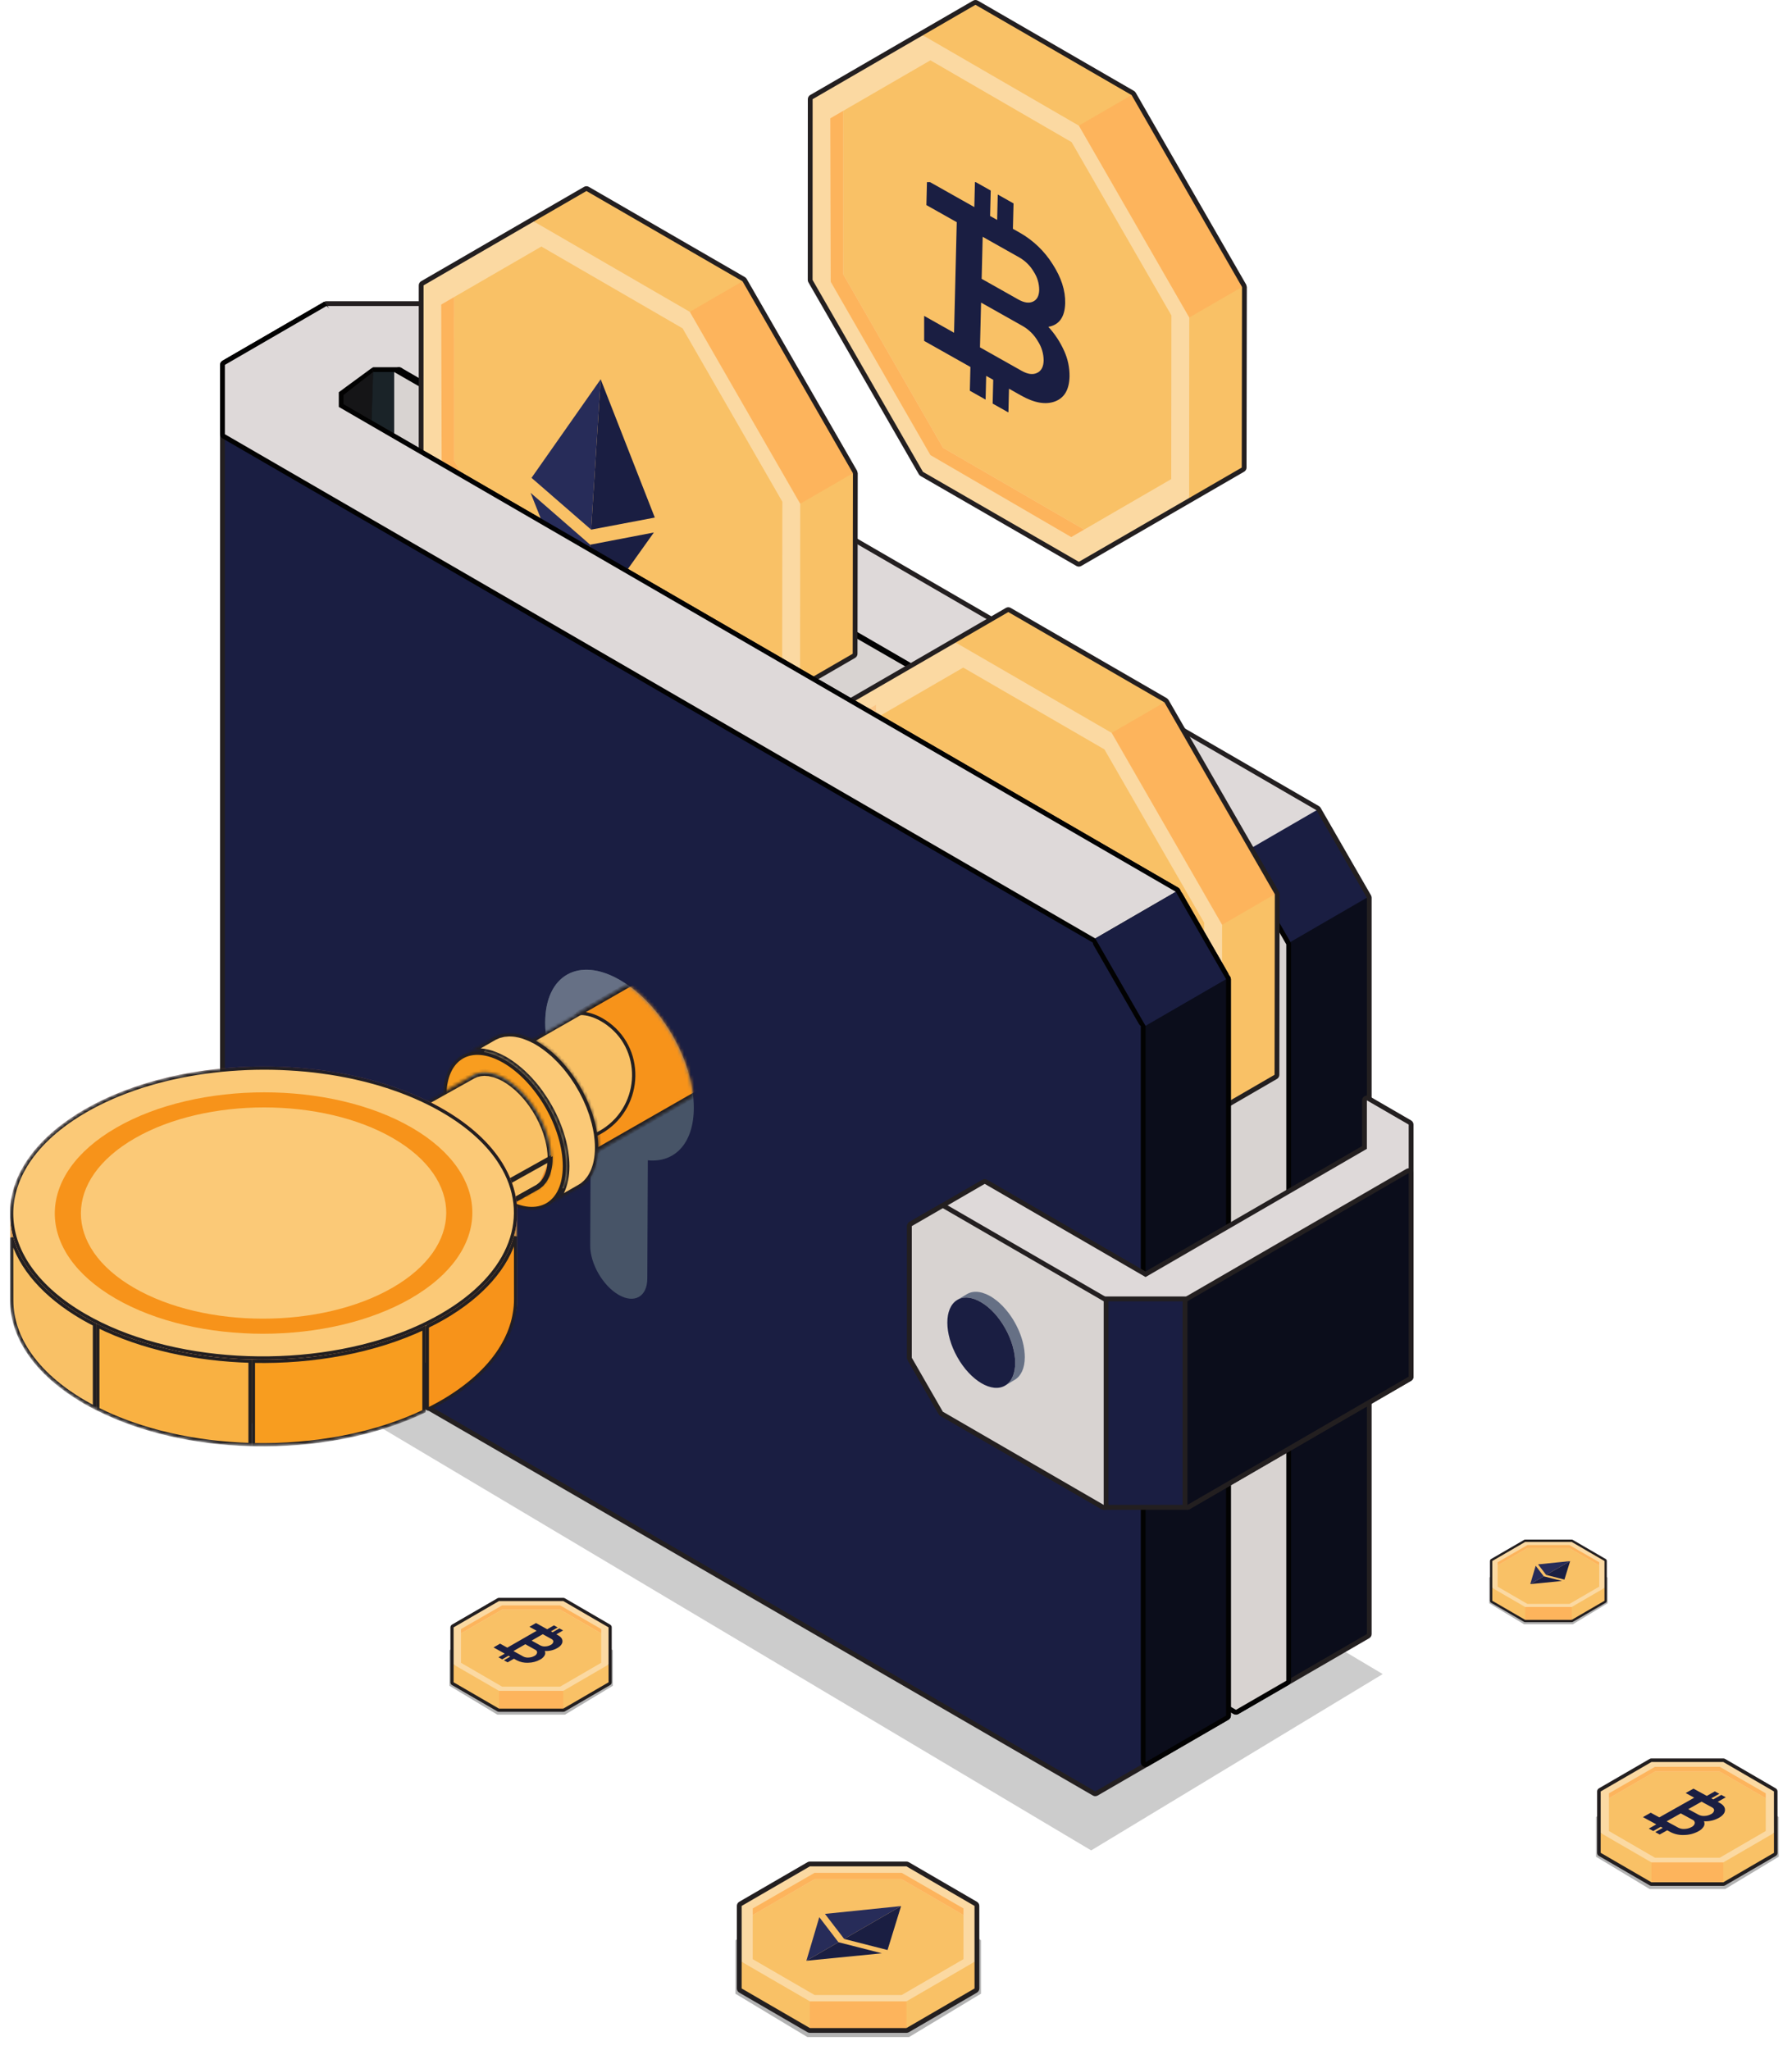 <svg xmlns="http://www.w3.org/2000/svg" fill="none" viewBox="0 0 541 619" height="619" width="541">
<g filter="url(#filter0_f_821_6824)" opacity="0.2">
<path fill="#010101" d="M329.422 558.645L53 394.088L141.015 340.86L417.435 505.408L329.422 558.645Z"></path>
</g>
<path fill="#231F20" d="M414.078 270.888C414.074 270.853 414.071 270.82 414.065 270.786C414.04 270.623 413.987 270.467 413.909 270.322C413.904 270.314 413.905 270.305 413.9 270.297L398.702 243.894C398.701 243.891 398.698 243.89 398.697 243.887C398.634 243.779 398.558 243.68 398.47 243.592C398.41 243.537 398.345 243.487 398.277 243.443C398.241 243.418 398.211 243.385 398.173 243.363L135.418 91.133C135.198 91.006 134.949 90.939 134.696 90.939H98.553C98.287 90.939 98.027 91.013 97.8 91.152C97.573 91.291 97.389 91.49 97.268 91.727C97.146 91.965 97.092 92.231 97.112 92.497C97.132 92.763 97.224 93.018 97.379 93.235L109.528 110.235L97.929 116.953C97.709 117.08 97.527 117.263 97.4 117.484C97.273 117.704 97.206 117.954 97.207 118.209V138.205C97.207 138.459 97.273 138.709 97.4 138.93C97.527 139.15 97.709 139.333 97.929 139.46C98.149 139.587 98.398 139.654 98.651 139.655C98.905 139.655 99.154 139.588 99.374 139.461L111.351 132.521V152.926C111.351 153.116 111.388 153.305 111.461 153.481C111.533 153.657 111.64 153.817 111.774 153.951C111.908 154.086 112.067 154.193 112.243 154.266C112.418 154.339 112.606 154.376 112.796 154.376H119.001V369.813C119.001 370.067 119.068 370.317 119.195 370.538C119.322 370.758 119.504 370.941 119.724 371.069L372.417 517.462C372.637 517.589 372.886 517.656 373.139 517.656C373.392 517.656 373.641 517.589 373.861 517.462L389.044 508.678C389.046 508.677 389.048 508.677 389.049 508.676L413.371 494.582C413.591 494.454 413.773 494.271 413.9 494.051C414.027 493.83 414.094 493.58 414.094 493.326V271.022C414.094 270.976 414.082 270.933 414.078 270.888Z"></path>
<path fill="#151517" d="M115.206 128.613L98.652 138.204V118.208L115.202 108.623L115.206 128.613Z"></path>
<path fill="#0B0D1B" d="M412.649 493.327L388.326 507.42L380.947 281.699L412.649 271.022V493.327Z"></path>
<path fill="#1A1E42" d="M412.649 271.022L388.327 285.115L353.705 258.71L397.45 244.619L412.649 271.022Z"></path>
<path fill="#DED9D9" d="M112.796 112.319H120.446L373.139 258.71L397.45 244.62L134.696 92.39H98.554L112.796 112.319Z"></path>
<path fill="#020202" d="M112.796 154.376C112.606 154.376 112.418 154.339 112.243 154.266C112.067 154.193 111.908 154.087 111.774 153.952C111.64 153.817 111.533 153.657 111.461 153.481C111.388 153.306 111.351 153.117 111.351 152.927L112.671 112.436C111.435 111.695 111.998 110.869 112.796 110.869H120.446C120.817 110.869 121.173 111.012 121.441 111.268C121.71 111.523 121.87 111.873 121.889 112.244L123.967 152.851C123.977 153.048 123.947 153.244 123.879 153.429C123.811 153.613 123.707 153.782 123.572 153.925C123.437 154.067 123.274 154.181 123.094 154.259C122.914 154.336 122.72 154.376 122.524 154.376H112.796Z"></path>
<path fill="#1A2328" d="M122.524 152.926L111.351 152.926L112.64 112.318H120.446L122.524 152.926Z"></path>
<path fill="#020202" d="M373.14 517.656C372.886 517.656 372.637 517.589 372.417 517.462L119.724 371.069C119.504 370.942 119.322 370.759 119.195 370.538C119.068 370.318 119.001 370.068 119.001 369.813V112.319C119.002 112.065 119.068 111.815 119.195 111.594C119.322 111.374 119.504 111.191 119.724 111.064C119.944 110.936 120.193 110.869 120.446 110.869C120.7 110.869 120.949 110.936 121.169 111.063L373.862 257.455C374.082 257.582 374.265 257.765 374.391 257.986L389.578 284.391C389.705 284.612 389.772 284.862 389.772 285.116V507.42C389.772 507.675 389.705 507.925 389.578 508.146C389.451 508.366 389.268 508.549 389.048 508.676L373.861 517.462C373.642 517.589 373.393 517.656 373.14 517.656Z"></path>
<path fill="#D8D3D1" d="M119.001 112.318V369.812L373.14 516.206L388.326 507.419V285.115L373.14 258.71L119.001 112.318Z"></path>
<path fill="#231F20" d="M258.928 142.785C258.894 142.58 258.841 142.379 258.769 142.184C258.761 142.168 258.762 142.15 258.753 142.135L225.421 84.198C225.411 84.181 225.396 84.169 225.386 84.152C225.37 84.128 225.351 84.109 225.335 84.086C225.22 83.921 225.072 83.781 224.9 83.676C224.896 83.674 224.895 83.669 224.891 83.667L177.764 56.412C177.544 56.285 177.295 56.218 177.042 56.218C176.789 56.218 176.54 56.285 176.32 56.412L160.427 65.609L160.425 65.61L127.149 84.899C126.929 85.026 126.746 85.209 126.62 85.43C126.493 85.65 126.426 85.9 126.426 86.155L126.404 140.722C126.404 140.976 126.47 141.226 126.597 141.447L159.929 199.387C160.056 199.608 160.239 199.791 160.46 199.918L207.514 227.101C207.733 227.228 207.982 227.295 208.235 227.295C208.489 227.295 208.737 227.228 208.957 227.101L242.251 207.832L242.254 207.831L258.148 198.626C258.368 198.499 258.55 198.316 258.677 198.096C258.804 197.876 258.87 197.626 258.871 197.372L258.946 142.861C258.946 142.835 258.93 142.812 258.928 142.785Z"></path>
<path fill="#F9C166" d="M257.501 142.86L257.426 197.371L241.531 206.575L227.824 151.215L257.501 142.86Z"></path>
<path fill="#F9C166" d="M224.169 84.923L177.042 57.668L161.148 66.866L203.254 104.768L224.169 84.923Z"></path>
<path fill="#FDB45C" d="M224.169 84.924L257.501 142.861L241.582 152.086L215.949 130.551L208.247 94.143L224.169 84.924Z"></path>
<path fill="#FBD9A2" d="M127.871 86.154L127.848 140.723L161.181 198.662L208.235 225.845L241.531 206.575L241.582 152.086L208.247 94.143L161.148 66.866L127.871 86.154Z"></path>
<path fill="#F9C166" d="M137.125 139.078L167.231 191.403L209.853 216.088L236.14 200.861L236.186 151.466L206.069 99.126L163.437 74.432L137.117 89.674L137.125 139.078Z"></path>
<path fill="#FDB45C" d="M133.201 91.948L137.117 89.674L137.124 139.078L167.231 191.403L209.853 216.088L205.936 218.362L163.437 193.61L133.335 141.285L133.201 91.948Z"></path>
<path fill="#231F20" d="M386.297 269.899C386.286 269.756 386.253 269.616 386.2 269.482C386.184 269.419 386.163 269.357 386.138 269.296C386.129 269.281 386.13 269.263 386.121 269.247L352.783 211.313C352.775 211.299 352.76 211.291 352.751 211.277C352.714 211.228 352.673 211.182 352.63 211.139C352.54 211.023 352.433 210.922 352.313 210.84C352.289 210.824 352.277 210.796 352.252 210.782L305.124 183.527C304.904 183.4 304.655 183.333 304.402 183.333C304.149 183.333 303.9 183.4 303.68 183.527L287.788 192.735L254.504 212.01C254.284 212.137 254.102 212.32 253.975 212.541C253.848 212.761 253.781 213.011 253.781 213.266L253.766 267.834C253.766 268.089 253.833 268.339 253.96 268.559L287.295 326.512C287.422 326.733 287.605 326.917 287.826 327.044L334.871 354.209C335.091 354.335 335.339 354.402 335.592 354.402C335.845 354.401 336.094 354.334 336.313 354.208L369.62 334.949L369.625 334.947L385.509 325.736C385.728 325.609 385.91 325.426 386.037 325.206C386.164 324.986 386.231 324.737 386.231 324.483L386.315 269.975C386.315 269.948 386.298 269.926 386.297 269.899Z"></path>
<path fill="#F9C166" d="M384.87 269.973L384.786 324.481L368.903 333.691L355.193 278.327L384.87 269.973Z"></path>
<path fill="#F9C166" d="M351.532 212.04L304.402 184.784L288.51 193.991L330.62 231.893L351.532 212.04Z"></path>
<path fill="#FDB45C" d="M351.532 212.039L384.87 269.973L368.948 279.198L343.312 257.663L335.616 221.264L351.532 212.039Z"></path>
<path fill="#FBD9A2" d="M255.226 213.266L255.211 267.835L288.546 325.786L335.592 352.951L368.903 333.691L368.948 279.198L335.616 221.264L288.51 193.99L255.226 213.266Z"></path>
<path fill="#F9C166" d="M264.483 266.19L294.603 318.521L337.213 343.209L363.504 327.973L363.537 278.578L333.428 226.247L290.797 201.544L264.477 216.792L264.483 266.19Z"></path>
<path fill="#FBC788" d="M260.566 215.054L264.477 212.792L264.483 262.19L294.603 314.521L337.213 339.209L333.302 341.471L290.797 316.716L260.689 264.397L260.566 215.054Z"></path>
<path fill="#231F20" d="M376.391 86.564C376.358 86.361 376.305 86.161 376.233 85.968C376.225 85.953 376.226 85.935 376.217 85.92L342.876 27.98C342.866 27.963 342.851 27.951 342.841 27.935C342.826 27.911 342.807 27.892 342.79 27.869C342.674 27.7 342.524 27.558 342.349 27.453C342.348 27.452 342.347 27.45 342.345 27.449L342.341 27.447L342.331 27.441L295.219 0.194C294.999 0.067 294.75 0 294.497 0C294.243 0 293.994 0.067 293.775 0.194L277.88 9.398L244.605 28.683C244.386 28.81 244.203 28.993 244.076 29.213C243.949 29.434 243.883 29.684 243.883 29.938L243.862 84.513C243.862 84.767 243.929 85.017 244.056 85.238L277.388 143.178C277.515 143.399 277.698 143.582 277.919 143.71L324.976 170.875C325.195 171.001 325.444 171.067 325.697 171.067C325.95 171.067 326.198 171 326.418 170.873L359.713 151.611L359.718 151.609L375.601 142.411C375.82 142.284 376.002 142.102 376.128 141.882C376.255 141.662 376.322 141.412 376.323 141.158L376.411 86.648C376.411 86.618 376.393 86.593 376.391 86.564Z"></path>
<path fill="#F9C166" d="M374.966 86.644L374.878 141.156L358.996 150.354L345.285 95.002L374.966 86.644Z"></path>
<path fill="#F9C166" d="M341.625 28.705L294.497 1.449L278.603 10.653L320.713 48.552L341.625 28.705Z"></path>
<path fill="#FDB45C" d="M341.625 28.705L374.966 86.645L359.035 95.867L333.395 74.332L325.703 37.93L341.625 28.705Z"></path>
<path fill="#FBD9A2" d="M245.328 29.939L245.307 84.513L278.639 142.453L325.697 169.618L358.996 150.354L359.035 95.867L325.702 37.93L278.603 10.653L245.328 29.939Z"></path>
<path fill="#F9C166" d="M254.581 82.861L284.689 135.186L327.312 159.88L353.593 144.644L353.647 95.24L323.518 42.913L280.89 18.212L254.569 33.458L254.581 82.861Z"></path>
<path fill="#FDB45C" d="M250.661 35.726L254.569 33.458L254.581 82.862L284.689 135.187L327.311 159.881L323.4 162.14L280.89 137.391L250.788 85.06L250.661 35.726Z"></path>
<path fill="#231F20" d="M371.588 295.515C371.584 295.472 371.579 295.432 371.571 295.39C371.546 295.224 371.492 295.064 371.412 294.917L371.411 294.916L356.227 268.51C356.226 268.508 356.224 268.506 356.223 268.504C356.16 268.396 356.083 268.296 355.994 268.207C355.896 268.131 355.797 268.055 355.698 267.979L103.729 122.013V119.248L112.64 112.318C113.16 112.017 98.055 91.003 97.831 91.133L67.167 108.901C66.947 109.028 66.765 109.211 66.638 109.431C66.511 109.652 66.445 109.902 66.445 110.156V388.601C66.445 388.855 66.511 389.105 66.638 389.326C66.765 389.546 66.947 389.729 67.167 389.857L329.934 542.082C330.154 542.209 330.403 542.276 330.656 542.276C330.91 542.276 331.159 542.209 331.379 542.082L346.566 533.282L370.882 519.192C371.102 519.065 371.284 518.882 371.411 518.661C371.538 518.441 371.605 518.191 371.605 517.936V295.641C371.605 295.598 371.592 295.558 371.588 295.515Z"></path>
<path fill="#1A1E42" d="M330.656 283.323L236.532 217.552L67.889 131.093V388.601L330.656 540.826L345.843 532.027V309.72L330.656 283.323Z"></path>
<g clip-path="url(#clip0_821_6824)">
<path fill="#1A1E42" d="M178.462 159.901L181.341 114.506L197.683 156.254L178.462 159.901Z"></path>
<path fill="#1A1E42" d="M178.173 164.451L176.553 190.02L197.397 160.767L178.173 164.451Z"></path>
<path fill="#272C59" d="M178.462 159.902L181.341 114.506L160.464 144.264L178.462 159.902Z"></path>
<path fill="#272C59" d="M178.173 164.451L176.553 190.02L160.178 148.777L178.173 164.451Z"></path>
</g>
<path fill="#020202" d="M345.122 309.913C344.868 309.914 344.619 309.847 344.399 309.72C344.179 309.592 343.996 309.409 343.869 309.188L330.127 285.303C329.936 284.97 329.884 284.574 329.983 284.203C330.083 283.831 330.325 283.514 330.656 283.322L354.976 269.235C355.308 269.043 355.702 268.991 356.072 269.09C356.442 269.19 356.758 269.433 356.95 269.766L370.689 293.66C370.88 293.993 370.932 294.389 370.833 294.76C370.734 295.131 370.492 295.448 370.16 295.641L345.843 309.719C345.624 309.846 345.376 309.913 345.122 309.913Z"></path>
<path fill="#020202" d="M345.843 533.476C345.654 533.476 345.466 533.439 345.29 533.366C345.115 533.293 344.956 533.186 344.821 533.051C344.687 532.917 344.581 532.757 344.508 532.581C344.436 532.405 344.398 532.216 344.398 532.026V309.719C344.398 309.465 344.465 309.215 344.592 308.994C344.719 308.774 344.901 308.591 345.121 308.463L369.437 294.385C369.657 294.257 369.906 294.19 370.16 294.19C370.413 294.19 370.663 294.257 370.882 294.385C371.102 294.512 371.284 294.695 371.411 294.916C371.538 295.136 371.605 295.386 371.605 295.641V517.936C371.605 518.191 371.538 518.441 371.411 518.661C371.284 518.882 371.102 519.065 370.882 519.192L346.566 533.282C346.346 533.409 346.097 533.476 345.843 533.476Z"></path>
<path fill="#0B0D1B" d="M370.16 517.937L345.843 532.027V309.72L370.16 295.642V517.937Z"></path>
<path fill="#020202" d="M330.656 284.772C330.403 284.772 330.154 284.705 329.934 284.578L67.167 132.348C66.947 132.221 66.765 132.038 66.638 131.818C66.511 131.597 66.445 131.347 66.445 131.092V110.156C66.445 109.902 66.511 109.652 66.638 109.431C66.765 109.211 66.947 109.028 67.167 108.901L97.831 91.133C98.055 91.003 113.16 112.017 112.64 112.318L103.729 119.248V122.013L355.698 267.979C355.918 268.106 356.1 268.289 356.227 268.51C356.354 268.73 356.42 268.98 356.42 269.235C356.42 269.489 356.354 269.739 356.227 269.96C356.1 270.18 355.918 270.363 355.698 270.491L331.379 284.578C331.159 284.705 330.91 284.772 330.656 284.772Z"></path>
<path fill="#DED9D9" d="M98.554 92.39L67.889 110.157V131.093L330.656 283.323L354.976 269.236L102.284 122.85V118.411L112.561 110.869L111.081 101.733L98.554 92.39Z"></path>
<path fill="#1A1E42" d="M370.16 295.641L345.843 309.72L330.656 283.323L354.975 269.235L370.16 295.641Z"></path>
<path fill="#231F20" d="M426.008 338.261L413.374 330.942C413.154 330.815 412.905 330.748 412.652 330.748C412.398 330.748 412.149 330.815 411.929 330.942C411.709 331.07 411.527 331.253 411.4 331.473C411.273 331.694 411.207 331.944 411.207 332.198L411.204 346.005L345.843 383.871L298.008 356.159C297.788 356.032 297.539 355.965 297.286 355.965C297.032 355.965 296.783 356.032 296.563 356.159L283.915 363.492C283.914 363.493 283.913 363.494 283.911 363.495L274.55 368.908C274.33 369.035 274.147 369.218 274.02 369.438C273.893 369.659 273.826 369.909 273.826 370.164V409.913C273.826 410.167 273.893 410.417 274.019 410.638L283.387 426.923C283.514 427.143 283.696 427.326 283.916 427.454L332.48 455.587C332.518 455.609 332.561 455.618 332.6 455.637C332.641 455.656 332.681 455.672 332.723 455.688C332.877 455.746 333.038 455.777 333.202 455.781H358.483C358.644 455.777 358.802 455.747 358.953 455.691C358.996 455.676 359.036 455.659 359.078 455.64C359.12 455.62 359.165 455.61 359.206 455.587L426.008 416.877C426.228 416.749 426.411 416.566 426.537 416.346C426.664 416.125 426.731 415.875 426.731 415.621V339.517C426.731 339.263 426.664 339.013 426.537 338.792C426.411 338.572 426.228 338.388 426.008 338.261Z"></path>
<path fill="#DED9D9" d="M425.286 339.519L412.652 332.198L412.649 346.842L345.843 385.545L297.285 357.416L284.638 364.748L287.817 372.014L331.801 396.926L359.324 396.524L420.405 360.608L425.286 354.162V339.519Z"></path>
<path fill="#231F20" d="M333.202 455.781C332.834 455.781 332.479 455.64 332.211 455.387C331.943 455.134 331.782 454.787 331.76 454.419L329.425 415.509C329.42 415.43 329.421 415.35 329.429 415.271L331.764 392.711C331.801 392.354 331.969 392.024 332.234 391.784C332.5 391.544 332.844 391.411 333.202 391.411H358.483C358.812 391.411 359.13 391.523 359.386 391.729C359.642 391.935 359.821 392.222 359.893 392.544L363.919 410.593C363.952 410.741 363.962 410.893 363.948 411.044L359.923 454.465C359.889 454.825 359.723 455.159 359.457 455.403C359.191 455.646 358.843 455.781 358.483 455.781H333.202Z"></path>
<path fill="#1A1E42" d="M358.483 392.862H333.203L330.867 415.422L333.203 454.331H358.483L362.509 410.91L358.483 392.862Z"></path>
<path fill="#231F20" d="M333.202 455.781C332.948 455.781 332.699 455.714 332.48 455.587L283.916 427.454C283.696 427.326 283.514 427.143 283.387 426.923L274.019 410.638C273.893 410.418 273.826 410.168 273.826 409.913V370.164C273.826 369.909 273.893 369.659 274.02 369.438C274.147 369.218 274.33 369.035 274.55 368.908L283.917 363.492C284.137 363.365 284.386 363.298 284.639 363.298C284.892 363.298 285.141 363.365 285.36 363.492L333.924 391.605C334.144 391.732 334.327 391.915 334.453 392.136C334.58 392.356 334.647 392.606 334.647 392.861V454.331C334.647 454.521 334.61 454.71 334.537 454.886C334.465 455.062 334.358 455.222 334.224 455.356C334.09 455.491 333.93 455.598 333.755 455.671C333.58 455.743 333.392 455.781 333.202 455.781Z"></path>
<path fill="#D8D3D1" d="M333.202 392.862L284.638 364.748L275.27 370.163V409.913L284.638 426.198L333.202 454.331V392.862Z"></path>
<g clip-path="url(#clip1_821_6824)">
<path fill="#667085" d="M306.307 409.182C306.268 408.903 306.219 408.622 306.167 408.34C306.131 408.146 306.099 407.953 306.057 407.758C306.018 407.579 305.973 407.399 305.929 407.22C305.868 406.967 305.805 406.714 305.734 406.461C305.693 406.316 305.649 406.171 305.605 406.026C305.519 405.741 305.427 405.457 305.329 405.173C305.289 405.059 305.251 404.944 305.21 404.829C305.068 404.439 304.918 404.049 304.756 403.663C304.738 403.62 304.717 403.577 304.699 403.534C304.55 403.187 304.393 402.843 304.229 402.502C304.178 402.397 304.127 402.293 304.075 402.189C303.915 401.866 303.747 401.546 303.574 401.229C303.541 401.17 303.51 401.109 303.477 401.049C303.271 400.682 303.055 400.321 302.832 399.964C302.767 399.861 302.699 399.759 302.633 399.657C302.468 399.401 302.299 399.15 302.126 398.902C302.033 398.767 301.938 398.634 301.842 398.502C301.691 398.295 301.536 398.092 301.379 397.891C301.248 397.722 301.117 397.555 300.983 397.391C300.855 397.235 300.723 397.084 300.591 396.932C300.369 396.675 300.142 396.425 299.911 396.182C299.798 396.063 299.685 395.945 299.57 395.83C299.112 395.368 298.632 394.932 298.131 394.521C298.044 394.45 297.955 394.384 297.867 394.315C297.358 393.909 296.825 393.536 296.272 393.199C295.855 392.952 295.425 392.731 294.984 392.536C294.849 392.476 294.716 392.423 294.583 392.37C294.339 392.272 294.098 392.186 293.86 392.112C293.708 392.065 293.555 392.018 293.406 391.98C293.264 391.945 293.125 391.914 292.986 391.888C292.803 391.852 292.622 391.822 292.444 391.801C292.341 391.789 292.238 391.777 292.137 391.769C291.919 391.753 291.7 391.749 291.481 391.756C291.431 391.757 291.379 391.754 291.33 391.757C291.076 391.772 290.823 391.805 290.573 391.855C290.512 391.868 290.454 391.884 290.394 391.898C290.203 391.943 290.015 391.999 289.83 392.066C289.773 392.087 289.714 392.107 289.657 392.13C289.426 392.222 289.201 392.332 288.986 392.46L291.893 390.711C291.912 390.7 291.93 390.689 291.949 390.678C292.115 390.581 292.287 390.495 292.463 390.418C292.496 390.404 292.531 390.395 292.564 390.381C292.621 390.358 292.679 390.339 292.737 390.318C292.826 390.286 292.912 390.249 293.003 390.221C293.1 390.192 293.201 390.174 293.3 390.15C293.36 390.136 293.419 390.119 293.481 390.107C293.513 390.101 293.545 390.09 293.578 390.084C293.782 390.048 293.989 390.023 294.196 390.009C294.209 390.008 294.224 390.01 294.237 390.009C294.286 390.006 294.336 390.009 294.386 390.008C294.547 390.002 294.707 389.996 294.873 390.004C294.929 390.006 294.988 390.017 295.044 390.021C295.145 390.029 295.247 390.041 295.35 390.053C295.446 390.064 295.539 390.067 295.637 390.083C295.721 390.096 295.809 390.123 295.894 390.14C296.032 390.167 296.171 390.197 296.312 390.232C296.388 390.251 296.461 390.26 296.538 390.282C296.612 390.303 296.691 390.34 296.767 390.364C297.005 390.437 297.246 390.524 297.49 390.622C297.575 390.656 297.657 390.675 297.744 390.712C297.792 390.733 297.842 390.766 297.89 390.788C298.332 390.983 298.762 391.204 299.179 391.451C299.732 391.788 300.265 392.161 300.773 392.567C300.862 392.636 300.95 392.701 301.038 392.773C301.539 393.184 302.02 393.621 302.478 394.083C302.517 394.122 302.56 394.153 302.598 394.192C302.673 394.268 302.742 394.354 302.815 394.432C303.048 394.676 303.276 394.928 303.5 395.186C303.571 395.268 303.647 395.342 303.717 395.426C303.776 395.495 303.83 395.571 303.888 395.642C304.024 395.806 304.156 395.975 304.287 396.144C304.373 396.255 304.464 396.36 304.548 396.473C304.617 396.565 304.681 396.661 304.748 396.753C304.844 396.886 304.94 397.02 305.034 397.154C305.098 397.247 305.166 397.336 305.23 397.429C305.336 397.586 305.436 397.748 305.539 397.907C305.606 398.01 305.674 398.112 305.739 398.216C305.766 398.26 305.795 398.302 305.822 398.345C306.005 398.64 306.181 398.939 306.352 399.242C306.363 399.261 306.373 399.282 306.384 399.302C306.417 399.361 306.447 399.42 306.479 399.479C306.599 399.696 306.719 399.913 306.832 400.134C306.884 400.235 306.931 400.338 306.982 400.44C307.034 400.545 307.086 400.65 307.136 400.755C307.181 400.849 307.23 400.941 307.273 401.035C307.388 401.281 307.496 401.53 307.602 401.779C307.622 401.825 307.644 401.87 307.663 401.916C307.669 401.929 307.675 401.942 307.68 401.955C307.812 402.27 307.938 402.587 308.056 402.905C308.077 402.963 308.095 403.021 308.116 403.079C308.158 403.195 308.197 403.311 308.237 403.428C308.292 403.587 308.351 403.746 308.403 403.905C308.442 404.029 308.475 404.154 308.512 404.278C308.556 404.423 308.6 404.567 308.641 404.712C308.666 404.803 308.697 404.894 308.721 404.985C308.765 405.148 308.797 405.31 308.837 405.473C308.88 405.652 308.925 405.831 308.964 406.009C308.977 406.073 308.996 406.137 309.009 406.2C309.036 406.332 309.05 406.461 309.074 406.592C309.126 406.874 309.175 407.154 309.214 407.434C309.224 407.512 309.243 407.591 309.253 407.669C309.262 407.742 309.258 407.812 309.266 407.885C309.341 408.502 309.38 409.122 309.383 409.743C309.374 413.081 308.234 415.431 306.396 416.536L303.489 418.284C305.327 417.179 306.467 414.829 306.477 411.491C306.473 410.87 306.434 410.25 306.359 409.633C306.342 409.483 306.328 409.333 306.307 409.182Z"></path>
<path fill="#1A1E42" d="M303.49 418.287C307.482 415.886 307.471 408.159 303.466 401.027C299.461 393.896 292.979 390.06 288.987 392.461C284.995 394.862 285.006 402.589 289.011 409.721C293.016 416.852 299.498 420.688 303.49 418.287Z"></path>
</g>
<path fill="#231F20" d="M358.483 455.781C358.294 455.781 358.106 455.743 357.93 455.67C357.755 455.598 357.596 455.491 357.462 455.356C357.327 455.221 357.221 455.062 357.148 454.886C357.076 454.71 357.038 454.521 357.039 454.331V392.861C357.039 392.606 357.105 392.356 357.232 392.136C357.359 391.915 357.541 391.732 357.761 391.605L424.564 352.906C424.783 352.779 425.032 352.712 425.286 352.712C425.54 352.712 425.789 352.779 426.009 352.906C426.228 353.034 426.411 353.217 426.537 353.437C426.664 353.658 426.731 353.908 426.731 354.162V415.621C426.731 415.875 426.664 416.125 426.537 416.346C426.411 416.566 426.228 416.749 426.008 416.877L359.206 455.587C358.986 455.714 358.737 455.781 358.483 455.781Z"></path>
<path fill="#0B0D1B" d="M358.483 392.862L425.287 354.162V415.621L358.483 454.331V392.862Z"></path>
<path fill="#FCE0BF" d="M227.253 578.151V591.486L245.904 602.294H272.238L290.875 591.473V578.151L272.238 567.349H245.904L227.253 578.151Z"></path>
<g filter="url(#filter1_f_821_6824)" opacity="0.3">
<path fill="#010101" d="M135.686 498.202V508.947L150.147 517.656H170.566L185.017 508.936V498.202L170.566 489.497H150.147L135.686 498.202Z"></path>
</g>
<g filter="url(#filter2_f_821_6824)" opacity="0.3">
<path fill="#010101" d="M449.604 476.264V484.047L460.079 490.356H474.869L485.337 484.04V476.264L474.869 469.959H460.079L449.604 476.264Z"></path>
</g>
<path fill="#FCE0BF" d="M452.129 472.596V479.023L461.117 484.232H473.81L482.792 479.016V472.596L473.81 467.39H461.117L452.129 472.596Z"></path>
<g filter="url(#filter3_f_821_6824)" opacity="0.3">
<path fill="#010101" d="M481.845 548.546V560.56L498.013 570.297H520.843L537 560.548V548.546L520.843 538.813H498.013L481.845 548.546Z"></path>
</g>
<path fill="#231F20" d="M536.629 553.388L536.623 540.842C536.623 540.653 536.573 540.467 536.479 540.303C536.385 540.14 536.25 540.004 536.087 539.909L520.801 531.025C520.637 530.93 520.452 530.88 520.263 530.88H498.57C498.381 530.88 498.195 530.93 498.032 531.024L482.709 539.908C482.546 540.003 482.41 540.139 482.316 540.303C482.221 540.467 482.172 540.653 482.172 540.843V559.381C482.172 559.57 482.221 559.756 482.316 559.92C482.41 560.083 482.546 560.219 482.709 560.314L498.032 569.204C498.056 569.219 498.084 569.225 498.11 569.237C498.14 569.252 498.169 569.263 498.201 569.275C498.319 569.322 498.443 569.347 498.57 569.35H520.263C520.389 569.347 520.515 569.322 520.633 569.275C520.663 569.264 520.692 569.252 520.721 569.238C520.747 569.225 520.776 569.219 520.802 569.204L536.093 560.314C536.256 560.219 536.392 560.083 536.486 559.919C536.58 559.756 536.629 559.57 536.629 559.381V553.389L536.629 553.389L536.629 553.388Z"></path>
<path fill="#F9C166" d="M520.263 568.271L535.554 559.38V553.39L517.78 558.522L520.263 568.271Z"></path>
<path fill="#F9C166" d="M498.569 568.271L483.247 559.38V553.39L500.74 559.131L498.569 568.271Z"></path>
<path fill="#FDB45C" d="M498.569 568.271H520.263V562.272L510.039 558.522L498.569 562.272V568.271Z"></path>
<path fill="#FBD9A2" d="M483.247 553.39L498.569 562.271H520.263L535.554 553.39L535.548 540.843L520.263 531.958H498.569L483.247 540.843V553.39Z"></path>
<path fill="#F9C166" d="M485.742 542.884V552.804L499.617 560.845H519.208L533.073 552.794V542.884L519.208 534.848H499.617L485.742 542.884Z"></path>
<path fill="#FDB45C" d="M485.742 541.41V542.884L499.617 534.847H519.208L533.073 542.884V541.41L519.208 533.417L499.617 533.419L485.742 541.41Z"></path>
<g clip-path="url(#clip2_821_6824)">
<path fill="#475467" d="M187.098 295.842C199.493 302.985 209.499 320.293 209.459 334.502C209.428 345.21 203.698 351.101 195.576 350.301L195.42 385.995C195.404 391.458 191.536 393.667 186.773 390.922C182.011 388.178 178.168 381.524 178.183 376.062L178.34 340.367C170.24 331.819 164.562 319.353 164.592 308.645C164.632 294.436 174.711 288.703 187.098 295.842Z"></path>
<path fill="#667085" d="M187.098 295.842C174.711 288.703 164.632 294.436 164.592 308.645C164.561 319.353 170.24 331.819 178.34 340.367L207.714 323.438C204.33 312.253 196.385 301.194 187.098 295.842Z"></path>
<mask height="140" width="208" y="297" x="2" maskUnits="userSpaceOnUse" style="mask-type:luminance" id="mask0_821_6824">
<path fill="white" d="M189.347 297.267L164.704 311.369L160.7 313.66C155.823 311.271 151.471 311.356 148.361 313.497L139.312 318.678C136.122 320.493 134.065 324.286 133.813 329.663L129.028 332.335C120.966 328.397 111.821 325.575 102.201 323.879C76.038 319.263 46.387 322.939 25.606 334.916C24.473 335.571 23.378 336.242 22.333 336.925C9.403 345.347 2.958 355.924 3.002 366.482C3.002 366.476 3.001 366.471 2.999 366.466L3.03 392.631C3.064 403.885 10.472 415.124 25.271 423.712H25.277L25.277 423.713L25.277 423.714L25.278 423.715L25.279 423.715C26.496 424.419 27.751 425.084 29.024 425.732C42.491 432.572 59.132 436.209 75.999 436.637C94.56 437.103 113.375 433.68 128.499 426.379C130.239 425.537 131.938 424.657 133.575 423.715C148.245 415.259 155.777 404.238 156.158 393.157C156.171 392.848 156.176 392.527 156.176 392.193L156.145 366.013C156.145 366.065 156.142 366.112 156.142 366.161C156.142 365.635 156.129 365.11 156.098 364.587C159.685 365.785 162.896 365.573 165.402 364.139C165.408 364.135 165.414 364.131 165.42 364.128L175.11 358.58C176.387 357.84 177.471 356.809 178.272 355.572C179.629 353.537 180.451 350.81 180.588 347.483L203.338 334.463L209.282 331.061C207.986 318.499 199.722 304.43 189.347 297.267ZM12.609 387.852C12.498 387.735 12.391 387.619 12.28 387.499C12.42 387.647 12.56 387.797 12.7 387.942C12.669 387.914 12.64 387.883 12.609 387.852ZM149.788 383.787C149.757 383.828 149.723 383.87 149.689 383.914C149.736 383.852 149.783 383.792 149.827 383.732L149.788 383.787ZM151.201 381.775C151.188 381.796 151.173 381.817 151.157 381.837C151.183 381.796 151.209 381.757 151.238 381.716C151.227 381.736 151.215 381.756 151.201 381.775Z"></path>
</mask>
<g mask="url(#mask0_821_6824)">
<path fill="#C8B482" d="M225.226 321.939C230.677 318.818 230.72 308.673 225.322 299.279C219.924 289.885 211.129 284.799 205.678 287.92C200.227 291.041 200.184 301.187 205.582 310.581C210.98 319.975 219.775 325.06 225.226 321.939Z"></path>
<mask fill="white" id="path-70-inside-1_821_6824">
<path d="M171.401 352.742C173.944 351.281 175.518 348.146 175.52 343.687C175.519 343.149 175.496 342.61 175.448 342.063C175.433 341.881 175.41 341.694 175.388 341.515C175.349 341.158 175.31 340.801 175.257 340.448C175.145 339.721 174.996 338.996 174.82 338.267C174.763 338.044 174.7 337.822 174.639 337.596C174.529 337.198 174.416 336.793 174.289 336.391C174.203 336.127 174.114 335.867 174.021 335.604C173.906 335.275 173.787 334.944 173.658 334.619C173.554 334.343 173.445 334.066 173.327 333.795C173.199 333.488 173.066 333.191 172.933 332.893C172.806 332.617 172.679 332.34 172.542 332.07C172.397 331.772 172.246 331.476 172.094 331.179C171.952 330.918 171.812 330.653 171.666 330.389C171.487 330.077 171.306 329.77 171.12 329.46C170.972 329.219 170.827 328.974 170.676 328.738C170.439 328.363 170.185 327.995 169.933 327.635C169.801 327.439 169.673 327.246 169.536 327.06C169.087 326.449 168.628 325.856 168.145 325.285C167.983 325.09 167.811 324.901 167.643 324.715C167.398 324.437 167.157 324.16 166.904 323.895C166.718 323.698 166.525 323.515 166.339 323.331C166.087 323.084 165.837 322.833 165.582 322.602C165.432 322.468 165.28 322.338 165.127 322.209C164.988 322.087 164.845 321.962 164.704 321.845C164.421 321.61 164.137 321.387 163.851 321.168C163.689 321.045 163.529 320.917 163.365 320.799C162.797 320.394 162.219 320.007 161.627 319.666C161.362 319.513 161.103 319.393 160.839 319.259C160.585 319.131 160.328 318.995 160.079 318.887C159.86 318.791 159.642 318.713 159.426 318.63C159.184 318.532 158.937 318.432 158.693 318.357C158.548 318.309 158.406 318.275 158.255 318.236C157.865 318.12 157.468 318.029 157.067 317.963C156.899 317.932 156.729 317.906 156.563 317.882C156.282 317.851 156.009 317.837 155.738 317.83C155.569 317.822 155.395 317.812 155.23 317.818C155.005 317.826 154.779 317.846 154.556 317.878C154.383 317.897 154.208 317.91 154.042 317.939C153.841 317.978 153.643 318.027 153.448 318.087C153.278 318.132 153.111 318.173 152.947 318.228C152.75 318.3 152.566 318.391 152.378 318.479C152.201 318.557 152.023 318.627 151.855 318.721L205.688 287.919C205.736 287.887 205.787 287.862 205.839 287.833C205.955 287.768 206.085 287.729 206.209 287.67C206.395 287.586 206.586 287.493 206.781 287.426C206.814 287.409 206.848 287.393 206.878 287.381C207.007 287.335 207.147 287.32 207.277 287.282C207.475 287.229 207.668 287.173 207.87 287.134C207.917 287.126 207.955 287.112 207.995 287.105C208.122 287.082 208.259 287.084 208.387 287.068C208.609 287.047 208.833 287.021 209.059 287.013C209.115 287.01 209.169 286.999 209.222 287C209.336 287 209.456 287.021 209.569 287.021C209.84 287.028 210.115 287.049 210.397 287.08C210.475 287.089 210.554 287.087 210.637 287.099C210.722 287.106 210.815 287.142 210.898 287.154C211.288 287.223 211.685 287.314 212.091 287.429C212.189 287.456 212.279 287.466 212.381 287.495C212.427 287.509 212.479 287.533 212.529 287.55C212.77 287.63 213.017 287.73 213.262 287.824C213.478 287.906 213.692 287.981 213.908 288.082C214.162 288.193 214.418 288.328 214.677 288.46C214.857 288.552 215.036 288.625 215.218 288.724L215.46 288.863C216.059 289.211 216.639 289.589 217.198 289.996C217.363 290.115 217.52 290.236 217.682 290.359C217.968 290.578 218.252 290.801 218.532 291.04C218.676 291.153 218.82 291.277 218.963 291.402C219.058 291.486 219.156 291.555 219.251 291.639C219.306 291.689 219.358 291.743 219.413 291.792C219.67 292.03 219.92 292.281 220.172 292.528C220.363 292.716 220.551 292.896 220.732 293.09C220.986 293.355 221.236 293.637 221.481 293.916C221.622 294.075 221.773 294.227 221.912 294.391C221.938 294.418 221.955 294.451 221.981 294.478C222.46 295.047 222.923 295.642 223.364 296.255C223.399 296.299 223.436 296.338 223.468 296.386C223.571 296.529 223.664 296.678 223.764 296.826C224.018 297.193 224.268 297.558 224.505 297.933C224.563 298.02 224.627 298.105 224.682 298.197C224.775 298.346 224.859 298.501 224.954 298.658C225.137 298.96 225.32 299.275 225.494 299.584C225.559 299.699 225.632 299.813 225.697 299.928C225.778 300.076 225.846 300.228 225.923 300.374C226.081 300.669 226.229 300.963 226.378 301.264C226.439 301.395 226.515 301.522 226.577 301.653C226.642 301.798 226.696 301.943 226.765 302.084C226.902 302.384 227.032 302.686 227.16 302.992C227.217 303.132 227.287 303.269 227.346 303.416C227.399 303.542 227.439 303.679 227.489 303.809C227.62 304.141 227.74 304.473 227.854 304.802C227.908 304.958 227.975 305.11 228.028 305.266C228.061 305.375 228.085 305.478 228.118 305.587C228.245 305.988 228.36 306.389 228.468 306.791C228.516 306.957 228.576 307.122 228.617 307.289C228.632 307.346 228.636 307.402 228.648 307.463C228.829 308.194 228.979 308.919 229.088 309.639C229.095 309.679 229.105 309.714 229.112 309.754C229.16 310.074 229.187 310.388 229.219 310.705C229.238 310.89 229.269 311.074 229.284 311.256C229.325 311.805 229.348 312.344 229.351 312.877C229.352 317.344 227.777 320.479 225.232 321.932L171.401 352.742Z"></path>
</mask>
<path mask="url(#path-70-inside-1_821_6824)" stroke-width="2" stroke="#231F20" fill="#F9C166" d="M171.401 352.742C173.944 351.281 175.518 348.146 175.52 343.687C175.519 343.149 175.496 342.61 175.448 342.063C175.433 341.881 175.41 341.694 175.388 341.515C175.349 341.158 175.31 340.801 175.257 340.448C175.145 339.721 174.996 338.996 174.82 338.267C174.763 338.044 174.7 337.822 174.639 337.596C174.529 337.198 174.416 336.793 174.289 336.391C174.203 336.127 174.114 335.867 174.021 335.604C173.906 335.275 173.787 334.944 173.658 334.619C173.554 334.343 173.445 334.066 173.327 333.795C173.199 333.488 173.066 333.191 172.933 332.893C172.806 332.617 172.679 332.34 172.542 332.07C172.397 331.772 172.246 331.476 172.094 331.179C171.952 330.918 171.812 330.653 171.666 330.389C171.487 330.077 171.306 329.77 171.12 329.46C170.972 329.219 170.827 328.974 170.676 328.738C170.439 328.363 170.185 327.995 169.933 327.635C169.801 327.439 169.673 327.246 169.536 327.06C169.087 326.449 168.628 325.856 168.145 325.285C167.983 325.09 167.811 324.901 167.643 324.715C167.398 324.437 167.157 324.16 166.904 323.895C166.718 323.698 166.525 323.515 166.339 323.331C166.087 323.084 165.837 322.833 165.582 322.602C165.432 322.468 165.28 322.338 165.127 322.209C164.988 322.087 164.845 321.962 164.704 321.845C164.421 321.61 164.137 321.387 163.851 321.168C163.689 321.045 163.529 320.917 163.365 320.799C162.797 320.394 162.219 320.007 161.627 319.666C161.362 319.513 161.103 319.393 160.839 319.259C160.585 319.131 160.328 318.995 160.079 318.887C159.86 318.791 159.642 318.713 159.426 318.63C159.184 318.532 158.937 318.432 158.693 318.357C158.548 318.309 158.406 318.275 158.255 318.236C157.865 318.12 157.468 318.029 157.067 317.963C156.899 317.932 156.729 317.906 156.563 317.882C156.282 317.851 156.009 317.837 155.738 317.83C155.569 317.822 155.395 317.812 155.23 317.818C155.005 317.826 154.779 317.846 154.556 317.878C154.383 317.897 154.208 317.91 154.042 317.939C153.841 317.978 153.643 318.027 153.448 318.087C153.278 318.132 153.111 318.173 152.947 318.228C152.75 318.3 152.566 318.391 152.378 318.479C152.201 318.557 152.023 318.627 151.855 318.721L205.688 287.919C205.736 287.887 205.787 287.862 205.839 287.833C205.955 287.768 206.085 287.729 206.209 287.67C206.395 287.586 206.586 287.493 206.781 287.426C206.814 287.409 206.848 287.393 206.878 287.381C207.007 287.335 207.147 287.32 207.277 287.282C207.475 287.229 207.668 287.173 207.87 287.134C207.917 287.126 207.955 287.112 207.995 287.105C208.122 287.082 208.259 287.084 208.387 287.068C208.609 287.047 208.833 287.021 209.059 287.013C209.115 287.01 209.169 286.999 209.222 287C209.336 287 209.456 287.021 209.569 287.021C209.84 287.028 210.115 287.049 210.397 287.08C210.475 287.089 210.554 287.087 210.637 287.099C210.722 287.106 210.815 287.142 210.898 287.154C211.288 287.223 211.685 287.314 212.091 287.429C212.189 287.456 212.279 287.466 212.381 287.495C212.427 287.509 212.479 287.533 212.529 287.55C212.77 287.63 213.017 287.73 213.262 287.824C213.478 287.906 213.692 287.981 213.908 288.082C214.162 288.193 214.418 288.328 214.677 288.46C214.857 288.552 215.036 288.625 215.218 288.724L215.46 288.863C216.059 289.211 216.639 289.589 217.198 289.996C217.363 290.115 217.52 290.236 217.682 290.359C217.968 290.578 218.252 290.801 218.532 291.04C218.676 291.153 218.82 291.277 218.963 291.402C219.058 291.486 219.156 291.555 219.251 291.639C219.306 291.689 219.358 291.743 219.413 291.792C219.67 292.03 219.92 292.281 220.172 292.528C220.363 292.716 220.551 292.896 220.732 293.09C220.986 293.355 221.236 293.637 221.481 293.916C221.622 294.075 221.773 294.227 221.912 294.391C221.938 294.418 221.955 294.451 221.981 294.478C222.46 295.047 222.923 295.642 223.364 296.255C223.399 296.299 223.436 296.338 223.468 296.386C223.571 296.529 223.664 296.678 223.764 296.826C224.018 297.193 224.268 297.558 224.505 297.933C224.563 298.02 224.627 298.105 224.682 298.197C224.775 298.346 224.859 298.501 224.954 298.658C225.137 298.96 225.32 299.275 225.494 299.584C225.559 299.699 225.632 299.813 225.697 299.928C225.778 300.076 225.846 300.228 225.923 300.374C226.081 300.669 226.229 300.963 226.378 301.264C226.439 301.395 226.515 301.522 226.577 301.653C226.642 301.798 226.696 301.943 226.765 302.084C226.902 302.384 227.032 302.686 227.16 302.992C227.217 303.132 227.287 303.269 227.346 303.416C227.399 303.542 227.439 303.679 227.489 303.809C227.62 304.141 227.74 304.473 227.854 304.802C227.908 304.958 227.975 305.11 228.028 305.266C228.061 305.375 228.085 305.478 228.118 305.587C228.245 305.988 228.36 306.389 228.468 306.791C228.516 306.957 228.576 307.122 228.617 307.289C228.632 307.346 228.636 307.402 228.648 307.463C228.829 308.194 228.979 308.919 229.088 309.639C229.095 309.679 229.105 309.714 229.112 309.754C229.16 310.074 229.187 310.388 229.219 310.705C229.238 310.89 229.269 311.074 229.284 311.256C229.325 311.805 229.348 312.344 229.351 312.877C229.352 317.344 227.777 320.479 225.232 321.932L171.401 352.742Z"></path>
<path fill="#C8B482" d="M171.402 352.74C176.854 349.619 176.897 339.473 171.499 330.079C166.101 320.685 157.306 315.6 151.855 318.721C146.404 321.842 146.361 331.987 151.758 341.382C157.156 350.776 165.951 355.861 171.402 352.74Z"></path>
<path stroke="#231F20" fill="#F7931A" d="M226.471 320.309L226.471 320.309C226.552 320.222 226.631 320.131 226.711 320.036C226.735 320.006 226.756 319.981 226.777 319.956L226.777 319.955C226.867 319.845 226.954 319.73 227.039 319.612C227.039 319.611 227.04 319.611 227.04 319.61L227.049 319.597L227.051 319.595C228.177 318.013 228.851 315.757 228.851 312.878C228.848 312.359 228.826 311.833 228.785 311.295C228.777 311.191 228.766 311.113 228.755 311.025C228.745 310.95 228.733 310.868 228.722 310.757L228.722 310.756C228.716 310.698 228.71 310.642 228.705 310.586C228.679 310.327 228.655 310.084 228.618 309.835C228.617 309.83 228.616 309.825 228.615 309.817C228.614 309.813 228.613 309.808 228.612 309.803C228.608 309.785 228.601 309.756 228.596 309.724L228.594 309.714L228.594 309.714C228.487 309.011 228.341 308.302 228.163 307.583L228.161 307.573L228.158 307.563C228.149 307.516 228.142 307.469 228.139 307.45C228.135 307.424 228.134 307.419 228.134 307.419L228.131 307.408L228.131 307.408C228.109 307.315 228.085 307.241 228.057 307.153C228.036 307.09 228.014 307.02 227.988 306.931L227.985 306.921L227.985 306.921C227.879 306.524 227.766 306.13 227.641 305.737L227.64 305.731L227.64 305.731C227.621 305.668 227.604 305.608 227.59 305.556C227.577 305.505 227.565 305.462 227.552 305.419C227.531 305.356 227.505 305.292 227.476 305.216L227.474 305.211C227.445 305.137 227.412 305.052 227.382 304.965C227.268 304.639 227.151 304.315 227.024 303.992L227.023 303.989C226.998 303.924 226.975 303.858 226.956 303.802C226.953 303.793 226.949 303.784 226.946 303.775C226.923 303.709 226.905 303.656 226.885 303.609L226.881 303.601L226.881 303.601C226.857 303.541 226.83 303.481 226.798 303.41L226.793 303.398C226.763 303.334 226.729 303.259 226.698 303.182C226.572 302.882 226.445 302.588 226.312 302.296C226.271 302.211 226.221 302.093 226.18 301.995C226.157 301.942 226.137 301.895 226.123 301.862C226.098 301.811 226.07 301.758 226.036 301.693L226.034 301.689C226.001 301.629 225.963 301.556 225.927 301.481C225.779 301.183 225.636 300.897 225.483 300.612L225.481 300.608C225.443 300.536 225.407 300.463 225.375 300.397L225.362 300.372C225.326 300.298 225.294 300.233 225.26 300.171C225.232 300.121 225.201 300.07 225.167 300.013L225.165 300.011C225.132 299.955 225.095 299.894 225.059 299.83L225.059 299.83C224.887 299.524 224.707 299.215 224.526 298.917C224.526 298.917 224.526 298.917 224.526 298.917L224.954 298.658C224.91 298.586 224.869 298.515 224.829 298.445C224.781 298.361 224.733 298.278 224.682 298.197L226.471 320.309ZM226.471 320.309C226.443 320.339 226.415 320.368 226.381 320.402C226.373 320.411 226.365 320.419 226.356 320.428M226.471 320.309L226.356 320.428M226.356 320.428C226.279 320.507 226.208 320.578 226.137 320.644L226.137 320.644C226.087 320.691 226.037 320.734 225.972 320.79C225.955 320.805 225.939 320.819 225.924 320.832C225.87 320.879 225.825 320.918 225.777 320.956L225.777 320.957C225.714 321.007 225.648 321.055 225.571 321.111L225.548 321.128M226.356 320.428L225.548 321.128M225.548 321.128C225.514 321.153 225.49 321.171 225.469 321.186C225.442 321.207 225.422 321.222 225.392 321.242L225.392 321.242C225.258 321.334 225.122 321.419 224.984 321.498L224.984 321.498L174.367 350.468C175.31 348.91 175.871 346.908 175.983 344.552L181.145 341.907L181.153 341.903L181.161 341.899C193.475 335.014 194.944 317.602 183.617 309.148C182.998 308.685 182.352 308.259 181.681 307.873L181.68 307.873C179.384 306.558 177.176 305.925 175.193 305.943L205.936 288.353L205.95 288.345L205.963 288.336C205.979 288.326 205.99 288.32 206.013 288.308C206.028 288.299 206.049 288.288 206.082 288.27L206.085 288.269C206.112 288.253 206.147 288.238 206.208 288.213C206.216 288.21 206.224 288.207 206.233 288.203C206.284 288.183 206.353 288.155 206.42 288.123C206.461 288.105 206.5 288.087 206.538 288.069C206.686 288.002 206.813 287.944 206.944 287.899L206.974 287.888L207.002 287.874C207.031 287.86 207.046 287.853 207.055 287.849C207.083 287.84 207.12 287.831 207.18 287.818C207.187 287.816 207.195 287.815 207.203 287.813C207.258 287.802 207.336 287.785 207.412 287.763C207.446 287.754 207.48 287.745 207.513 287.736C207.675 287.692 207.816 287.654 207.964 287.626C208.006 287.618 208.043 287.608 208.062 287.603L208.065 287.602C208.077 287.599 208.083 287.597 208.084 287.597C208.118 287.591 208.16 287.587 208.224 287.583C208.233 287.582 208.243 287.582 208.253 287.581C208.306 287.578 208.374 287.573 208.441 287.565C208.484 287.561 208.525 287.557 208.566 287.553C208.746 287.535 208.91 287.519 209.075 287.513L209.083 287.513L209.091 287.512C209.116 287.511 209.137 287.509 209.154 287.507L209.178 287.504L209.196 287.502C209.209 287.501 209.215 287.5 209.217 287.5L209.223 287.5C209.253 287.5 209.289 287.503 209.351 287.508L209.358 287.509C209.41 287.514 209.485 287.52 209.562 287.521M225.548 321.128L210.637 287.099C210.684 287.103 210.734 287.116 210.783 287.128C210.822 287.138 210.861 287.148 210.898 287.154C211.289 287.223 211.685 287.314 212.091 287.429C212.137 287.442 212.182 287.451 212.227 287.46C212.277 287.47 212.328 287.48 212.382 287.495C212.406 287.503 212.431 287.513 212.458 287.523C212.481 287.533 212.505 287.542 212.529 287.55C212.71 287.61 212.894 287.681 213.078 287.752C213.139 287.776 213.201 287.8 213.262 287.824M209.562 287.521C209.56 287.521 209.558 287.521 209.556 287.521L209.569 287.021L209.57 287.521C209.568 287.521 209.565 287.521 209.562 287.521ZM209.562 287.521C209.814 287.527 210.072 287.547 210.34 287.576M210.34 287.576C210.341 287.577 210.342 287.577 210.342 287.577L210.397 287.08L210.337 287.576C210.338 287.576 210.339 287.576 210.34 287.576ZM210.34 287.576C210.393 287.583 210.444 287.585 210.478 287.587L210.489 287.588C210.528 287.59 210.549 287.591 210.566 287.594L210.58 287.596L210.593 287.597C210.593 287.597 210.604 287.599 210.644 287.609L210.656 287.612C210.673 287.616 210.697 287.622 210.719 287.628C210.746 287.634 210.78 287.641 210.817 287.647C211.189 287.714 211.567 287.801 211.955 287.91L211.955 287.91L211.959 287.911C212.023 287.929 212.084 287.941 212.127 287.949L212.136 287.951C212.179 287.96 212.208 287.966 212.235 287.973C212.237 287.974 212.239 287.975 212.241 287.975L212.269 287.987L212.275 287.989C212.297 287.997 212.333 288.012 212.369 288.024L212.373 288.025C212.54 288.08 212.707 288.145 212.887 288.215C212.951 288.239 213.016 288.265 213.084 288.291L213.262 287.824M213.262 287.824C213.307 287.841 213.351 287.857 213.395 287.874C213.566 287.938 213.736 288.002 213.908 288.082C214.113 288.171 214.319 288.277 214.527 288.383C214.577 288.409 214.627 288.434 214.677 288.46M213.262 287.824L213.084 288.291C213.134 288.31 213.182 288.328 213.228 288.345C213.396 288.409 213.544 288.464 213.697 288.536L213.697 288.536L213.709 288.541C213.897 288.623 214.086 288.719 214.293 288.825C214.344 288.851 214.397 288.878 214.45 288.905M214.677 288.46L214.45 288.905C214.45 288.905 214.45 288.905 214.45 288.905M214.677 288.46C214.754 288.499 214.831 288.535 214.908 288.571C215.011 288.619 215.114 288.667 215.218 288.724L214.45 288.905M214.677 288.46L214.451 288.906C214.451 288.906 214.45 288.905 214.45 288.905M205.688 287.919C205.723 287.896 205.759 287.876 205.796 287.856C205.811 287.849 205.825 287.841 205.839 287.833C205.906 287.795 205.978 287.767 206.051 287.737C206.103 287.716 206.157 287.695 206.209 287.67C206.246 287.653 206.282 287.636 206.319 287.62C206.47 287.55 206.624 287.48 206.781 287.426L205.688 287.919ZM205.688 287.919L174.031 306.032L205.688 287.919ZM209.059 287.013C209.081 287.012 209.102 287.01 209.123 287.007C209.157 287.003 209.19 287 209.222 287L209.059 287.013ZM209.059 287.013C208.875 287.019 208.691 287.038 208.51 287.056C208.469 287.06 208.428 287.064 208.387 287.068L209.059 287.013ZM173.689 351.432L225.232 321.932C225.383 321.846 225.53 321.753 225.674 321.655C225.71 321.63 225.746 321.604 225.782 321.577C225.802 321.562 225.822 321.547 225.842 321.532L225.866 321.515C225.941 321.46 226.017 321.405 226.09 321.347L173.689 351.432ZM220.088 292.445L219.735 292.799C219.808 292.872 219.878 292.94 219.945 293.006C220.093 293.15 220.23 293.284 220.367 293.431L220.367 293.431L220.371 293.435C220.616 293.693 220.861 293.967 221.106 294.246L221.107 294.248C221.184 294.334 221.248 294.402 221.307 294.466C221.383 294.547 221.451 294.62 221.531 294.714L221.538 294.723C221.538 294.723 221.538 294.723 221.538 294.723C221.543 294.729 221.554 294.745 221.566 294.761C221.576 294.775 221.59 294.791 221.606 294.81L220.088 292.445Z"></path>
<path stroke="#231F20" fill="#C8B482" d="M143.98 325.211C143.98 319.389 146.015 315.417 149.165 313.575C152.314 311.735 156.752 311.921 161.785 314.803L162.033 314.369L161.785 314.803C166.815 317.683 171.399 322.669 174.725 328.421C178.052 334.172 180.095 340.642 180.095 346.46C180.095 352.277 178.058 356.245 174.906 358.084C171.755 359.922 167.315 359.735 162.282 356.853C157.251 353.973 152.67 348.988 149.345 343.239C146.021 337.49 143.98 331.024 143.98 325.211Z"></path>
<mask fill="white" id="path-74-inside-2_821_6824">
<path d="M139.985 318.364C140.236 318.247 140.484 318.126 140.748 318.033C140.963 317.956 141.19 317.904 141.413 317.843C141.674 317.772 141.933 317.696 142.204 317.646C142.428 317.605 142.662 317.587 142.893 317.561C143.189 317.527 143.485 317.493 143.792 317.484C144.224 317.468 144.656 317.477 145.087 317.509C145.159 317.515 145.232 317.525 145.304 317.532C145.761 317.578 146.216 317.648 146.666 317.739C146.754 317.757 146.84 317.769 146.929 317.789C147.417 317.896 147.916 318.039 148.42 318.202C148.742 318.306 149.073 318.44 149.402 318.567C149.69 318.679 149.976 318.782 150.268 318.912C150.604 319.061 150.947 319.241 151.288 319.414C151.638 319.592 151.984 319.752 152.339 319.955C153.138 320.421 153.913 320.927 154.661 321.471C154.88 321.628 155.096 321.794 155.312 321.958C155.891 322.398 156.461 322.863 157.021 323.352C157.221 323.527 157.424 323.694 157.622 323.875C157.964 324.188 158.298 324.52 158.632 324.85C158.884 325.101 159.141 325.345 159.389 325.604C159.727 325.959 160.053 326.331 160.381 326.701C160.605 326.954 160.834 327.2 161.052 327.46C161.694 328.223 162.311 329.017 162.905 329.834C163.087 330.084 163.259 330.343 163.437 330.597C163.775 331.083 164.108 331.573 164.428 332.074C164.631 332.393 164.828 332.717 165.024 333.042C165.271 333.453 165.515 333.866 165.75 334.285C165.945 334.633 166.135 334.984 166.32 335.336C166.528 335.731 166.73 336.127 166.926 336.526C167.104 336.89 167.277 337.256 167.444 337.623C167.626 338.024 167.803 338.427 167.973 338.831C168.126 339.195 168.273 339.56 168.415 339.927C168.586 340.367 168.748 340.81 168.902 341.253C169.024 341.602 169.143 341.951 169.255 342.301C169.426 342.837 169.579 343.374 169.724 343.91C169.806 344.21 169.892 344.51 169.965 344.809C170.203 345.783 170.401 346.754 170.55 347.719C170.623 348.198 170.675 348.673 170.725 349.148C170.751 349.392 170.789 349.638 170.808 349.881C170.867 350.61 170.901 351.333 170.901 352.047C170.901 358.005 168.797 362.194 165.401 364.139L175.111 358.579C178.507 356.635 180.611 352.446 180.611 346.487C180.611 345.774 180.577 345.051 180.518 344.321C180.499 344.079 180.461 343.833 180.435 343.589C180.39 343.162 180.354 342.738 180.29 342.308C180.282 342.259 180.267 342.209 180.26 342.159C180.111 341.195 179.913 340.224 179.675 339.25C179.656 339.171 179.648 339.094 179.628 339.015C179.572 338.794 179.494 338.572 179.434 338.351C179.289 337.814 179.136 337.279 178.965 336.743C178.92 336.6 178.888 336.456 178.84 336.314C178.771 336.105 178.684 335.899 178.611 335.691C178.457 335.249 178.297 334.809 178.126 334.37C178.058 334.193 178.002 334.014 177.931 333.838C177.854 333.647 177.762 333.46 177.682 333.27C177.512 332.866 177.336 332.464 177.154 332.065C177.067 331.874 176.992 331.679 176.902 331.489C176.818 331.313 176.722 331.142 176.636 330.967C176.44 330.567 176.238 330.172 176.03 329.777C175.927 329.581 175.835 329.38 175.729 329.185C175.644 329.029 175.547 328.88 175.46 328.726C175.225 328.306 174.982 327.894 174.734 327.482C174.611 327.279 174.499 327.068 174.373 326.866C174.298 326.746 174.214 326.634 174.138 326.515C173.818 326.015 173.486 325.526 173.149 325.041C173.013 324.845 172.889 324.64 172.75 324.447C172.707 324.387 172.658 324.333 172.614 324.273C172.021 323.456 171.403 322.666 170.762 321.901C170.731 321.864 170.703 321.822 170.672 321.785C170.483 321.563 170.283 321.359 170.091 321.142C169.763 320.771 169.437 320.399 169.099 320.045C168.851 319.785 168.594 319.541 168.341 319.291C168.007 318.96 167.675 318.629 167.332 318.316C167.259 318.248 167.189 318.173 167.115 318.106C166.99 317.994 166.857 317.902 166.731 317.792C166.171 317.303 165.601 316.839 165.022 316.399C164.805 316.234 164.59 316.069 164.371 315.911C163.623 315.367 162.848 314.861 162.049 314.396C161.941 314.334 161.833 314.273 161.725 314.214C161.479 314.078 161.241 313.979 160.998 313.855C160.657 313.682 160.314 313.501 159.978 313.352C159.685 313.222 159.4 313.12 159.112 313.008C158.783 312.881 158.453 312.747 158.13 312.643C158.065 312.622 157.998 312.589 157.933 312.569C157.495 312.433 157.064 312.323 156.638 312.229C156.55 312.21 156.465 312.198 156.377 312.18C156.119 312.128 155.858 312.073 155.605 312.036C155.405 312.007 155.211 311.992 155.015 311.973C154.942 311.966 154.869 311.955 154.797 311.95C154.432 311.92 154.072 311.902 153.72 311.906C153.645 311.906 153.576 311.922 153.502 311.924C153.195 311.933 152.899 311.967 152.602 312.001C152.43 312.021 152.248 312.018 152.079 312.046C152.022 312.055 151.971 312.077 151.914 312.087C151.643 312.137 151.384 312.212 151.122 312.284C150.946 312.332 150.76 312.359 150.588 312.417C150.543 312.432 150.503 312.457 150.458 312.473C150.194 312.567 149.946 312.688 149.694 312.804C149.531 312.88 149.357 312.934 149.199 313.019C149.131 313.055 149.064 313.093 148.998 313.131L139.288 318.69C139.51 318.563 139.752 318.471 139.985 318.364Z"></path>
</mask>
<path mask="url(#path-74-inside-2_821_6824)" stroke-width="2" stroke="#231F20" fill="#FBC977" d="M139.985 318.364C140.236 318.247 140.484 318.126 140.748 318.033C140.963 317.956 141.19 317.904 141.413 317.843C141.674 317.772 141.933 317.696 142.204 317.646C142.428 317.605 142.662 317.587 142.893 317.561C143.189 317.527 143.485 317.493 143.792 317.484C144.224 317.468 144.656 317.477 145.087 317.509C145.159 317.515 145.232 317.525 145.304 317.532C145.761 317.578 146.216 317.648 146.666 317.739C146.754 317.757 146.84 317.769 146.929 317.789C147.417 317.896 147.916 318.039 148.42 318.202C148.742 318.306 149.073 318.44 149.402 318.567C149.69 318.679 149.976 318.782 150.268 318.912C150.604 319.061 150.947 319.241 151.288 319.414C151.638 319.592 151.984 319.752 152.339 319.955C153.138 320.421 153.913 320.927 154.661 321.471C154.88 321.628 155.096 321.794 155.312 321.958C155.891 322.398 156.461 322.863 157.021 323.352C157.221 323.527 157.424 323.694 157.622 323.875C157.964 324.188 158.298 324.52 158.632 324.85C158.884 325.101 159.141 325.345 159.389 325.604C159.727 325.959 160.053 326.331 160.381 326.701C160.605 326.954 160.834 327.2 161.052 327.46C161.694 328.223 162.311 329.017 162.905 329.834C163.087 330.084 163.259 330.343 163.437 330.597C163.775 331.083 164.108 331.573 164.428 332.074C164.631 332.393 164.828 332.717 165.024 333.042C165.271 333.453 165.515 333.866 165.75 334.285C165.945 334.633 166.135 334.984 166.32 335.336C166.528 335.731 166.73 336.127 166.926 336.526C167.104 336.89 167.277 337.256 167.444 337.623C167.626 338.024 167.803 338.427 167.973 338.831C168.126 339.195 168.273 339.56 168.415 339.927C168.586 340.367 168.748 340.81 168.902 341.253C169.024 341.602 169.143 341.951 169.255 342.301C169.426 342.837 169.579 343.374 169.724 343.91C169.806 344.21 169.892 344.51 169.965 344.809C170.203 345.783 170.401 346.754 170.55 347.719C170.623 348.198 170.675 348.673 170.725 349.148C170.751 349.392 170.789 349.638 170.808 349.881C170.867 350.61 170.901 351.333 170.901 352.047C170.901 358.005 168.797 362.194 165.401 364.139L175.111 358.579C178.507 356.635 180.611 352.446 180.611 346.487C180.611 345.774 180.577 345.051 180.518 344.321C180.499 344.079 180.461 343.833 180.435 343.589C180.39 343.162 180.354 342.738 180.29 342.308C180.282 342.259 180.267 342.209 180.26 342.159C180.111 341.195 179.913 340.224 179.675 339.25C179.656 339.171 179.648 339.094 179.628 339.015C179.572 338.794 179.494 338.572 179.434 338.351C179.289 337.814 179.136 337.279 178.965 336.743C178.92 336.6 178.888 336.456 178.84 336.314C178.771 336.105 178.684 335.899 178.611 335.691C178.457 335.249 178.297 334.809 178.126 334.37C178.058 334.193 178.002 334.014 177.931 333.838C177.854 333.647 177.762 333.46 177.682 333.27C177.512 332.866 177.336 332.464 177.154 332.065C177.067 331.874 176.992 331.679 176.902 331.489C176.818 331.313 176.722 331.142 176.636 330.967C176.44 330.567 176.238 330.172 176.03 329.777C175.927 329.581 175.835 329.38 175.729 329.185C175.644 329.029 175.547 328.88 175.46 328.726C175.225 328.306 174.982 327.894 174.734 327.482C174.611 327.279 174.499 327.068 174.373 326.866C174.298 326.746 174.214 326.634 174.138 326.515C173.818 326.015 173.486 325.526 173.149 325.041C173.013 324.845 172.889 324.64 172.75 324.447C172.707 324.387 172.658 324.333 172.614 324.273C172.021 323.456 171.403 322.666 170.762 321.901C170.731 321.864 170.703 321.822 170.672 321.785C170.483 321.563 170.283 321.359 170.091 321.142C169.763 320.771 169.437 320.399 169.099 320.045C168.851 319.785 168.594 319.541 168.341 319.291C168.007 318.96 167.675 318.629 167.332 318.316C167.259 318.248 167.189 318.173 167.115 318.106C166.99 317.994 166.857 317.902 166.731 317.792C166.171 317.303 165.601 316.839 165.022 316.399C164.805 316.234 164.59 316.069 164.371 315.911C163.623 315.367 162.848 314.861 162.049 314.396C161.941 314.334 161.833 314.273 161.725 314.214C161.479 314.078 161.241 313.979 160.998 313.855C160.657 313.682 160.314 313.501 159.978 313.352C159.685 313.222 159.4 313.12 159.112 313.008C158.783 312.881 158.453 312.747 158.13 312.643C158.065 312.622 157.998 312.589 157.933 312.569C157.495 312.433 157.064 312.323 156.638 312.229C156.55 312.21 156.465 312.198 156.377 312.18C156.119 312.128 155.858 312.073 155.605 312.036C155.405 312.007 155.211 311.992 155.015 311.973C154.942 311.966 154.869 311.955 154.797 311.95C154.432 311.92 154.072 311.902 153.72 311.906C153.645 311.906 153.576 311.922 153.502 311.924C153.195 311.933 152.899 311.967 152.602 312.001C152.43 312.021 152.248 312.018 152.079 312.046C152.022 312.055 151.971 312.077 151.914 312.087C151.643 312.137 151.384 312.212 151.122 312.284C150.946 312.332 150.76 312.359 150.588 312.417C150.543 312.432 150.503 312.457 150.458 312.473C150.194 312.567 149.946 312.688 149.694 312.804C149.531 312.88 149.357 312.934 149.199 313.019C149.131 313.055 149.064 313.093 148.998 313.131L139.288 318.69C139.51 318.563 139.752 318.471 139.985 318.364Z"></path>
<path stroke="#231F20" fill="#F89D1F" d="M134.286 330.798C134.286 324.976 136.321 321.003 139.471 319.162C142.619 317.322 147.058 317.508 152.091 320.39C157.121 323.27 161.705 328.256 165.031 334.008C168.358 339.759 170.401 346.229 170.401 352.047C170.401 357.864 168.364 361.832 165.212 363.671C162.061 365.509 157.62 365.321 152.587 362.44C147.557 359.56 142.976 354.575 139.651 348.826C136.327 343.077 134.286 336.611 134.286 330.798Z"></path>
<path fill="#C8B482" d="M162.212 358.74C167.663 355.619 167.706 345.473 162.308 336.079C156.91 326.685 148.115 321.6 142.664 324.721C137.213 327.842 137.17 337.987 142.568 347.382C147.966 356.776 156.761 361.861 162.212 358.74Z"></path>
<mask fill="white" id="path-77-inside-3_821_6824">
<path d="M123.111 380.569C125.652 379.113 127.226 375.978 127.23 371.514C127.227 370.981 127.204 370.442 127.156 369.895C127.141 369.713 127.118 369.526 127.096 369.347C127.057 368.99 127.018 368.633 126.965 368.28C126.853 367.553 126.704 366.828 126.528 366.099C126.471 365.876 126.408 365.654 126.347 365.428C126.239 365.025 126.124 364.625 125.997 364.223C125.911 363.959 125.822 363.698 125.729 363.436C125.614 363.107 125.495 362.775 125.369 362.446C125.262 362.175 125.153 361.898 125.035 361.626C124.907 361.32 124.774 361.022 124.641 360.725C124.514 360.448 124.387 360.172 124.252 359.898C124.105 359.604 123.954 359.307 123.802 359.011C123.662 358.746 123.52 358.485 123.374 358.221C123.195 357.909 123.014 357.602 122.828 357.292C122.68 357.051 122.535 356.806 122.384 356.57C122.143 356.192 121.893 355.827 121.643 355.462C121.509 355.271 121.381 355.078 121.244 354.892C120.795 354.281 120.337 353.688 119.853 353.117C119.691 352.922 119.519 352.733 119.347 352.545C119.106 352.268 118.865 351.992 118.612 351.727C118.426 351.53 118.233 351.347 118.042 351.16C117.795 350.915 117.545 350.664 117.29 350.433C117.143 350.295 116.988 350.17 116.835 350.04C116.652 349.881 116.469 349.722 116.284 349.567C116.042 349.374 115.801 349.181 115.559 349C115.397 348.877 115.237 348.749 115.073 348.63C114.505 348.226 113.927 347.839 113.335 347.497C113.07 347.345 112.811 347.225 112.547 347.091C112.293 346.962 112.036 346.827 111.787 346.719C111.568 346.622 111.35 346.545 111.134 346.462C110.892 346.364 110.645 346.264 110.404 346.184C110.256 346.141 110.114 346.107 109.963 346.068C109.573 345.952 109.176 345.86 108.775 345.795C108.607 345.764 108.437 345.738 108.271 345.714C107.99 345.683 107.717 345.669 107.446 345.662C107.277 345.654 107.103 345.644 106.938 345.65C106.713 345.658 106.488 345.677 106.264 345.709C106.091 345.729 105.916 345.742 105.75 345.771C105.549 345.81 105.351 345.859 105.156 345.919C104.986 345.964 104.819 346.005 104.655 346.06C104.458 346.132 104.274 346.223 104.086 346.311C103.909 346.388 103.731 346.459 103.563 346.553L142.675 324.716C142.725 324.692 142.773 324.66 142.824 324.635C142.943 324.573 143.076 324.529 143.198 324.474C143.386 324.386 143.57 324.295 143.767 324.223C143.8 324.212 143.832 324.198 143.863 324.183C143.995 324.14 144.134 324.118 144.265 324.086C144.46 324.025 144.658 323.976 144.859 323.939C144.902 323.928 144.94 323.914 144.982 323.902C145.106 323.884 145.243 323.886 145.376 323.873C145.596 323.844 145.818 323.823 146.05 323.813C146.104 323.814 146.153 323.801 146.214 323.8C146.323 323.797 146.442 323.818 146.558 323.825C146.833 323.83 147.108 323.849 147.381 323.882C147.464 323.893 147.541 323.884 147.624 323.896C147.706 323.908 147.799 323.944 147.882 323.956C148.273 324.025 148.669 324.116 149.075 324.231C149.173 324.258 149.266 324.263 149.366 324.297C149.416 324.314 149.463 324.335 149.513 324.352C149.755 324.432 150.001 324.532 150.247 324.625C150.462 324.708 150.676 324.783 150.899 324.882C151.146 324.994 151.402 325.13 151.661 325.262C151.841 325.354 152.02 325.427 152.202 325.526L152.445 325.665C153.044 326.011 153.624 326.389 154.182 326.798C154.347 326.917 154.509 327.04 154.671 327.163C154.775 327.241 154.877 327.324 154.983 327.409C155.312 327.658 155.634 327.928 155.952 328.206C156.042 328.288 156.14 328.356 156.235 328.441C156.29 328.491 156.342 328.545 156.397 328.594C156.655 328.832 156.907 329.079 157.161 329.333C157.347 329.518 157.536 329.698 157.719 329.887C157.977 330.155 158.22 330.439 158.465 330.718C158.611 330.879 158.758 331.029 158.896 331.193C158.921 331.221 158.944 331.25 158.965 331.28C159.444 331.849 159.907 332.444 160.351 333.052C160.383 333.101 160.42 333.14 160.455 333.184C160.557 333.326 160.648 333.48 160.748 333.627C161.005 333.99 161.252 334.36 161.496 334.733C161.551 334.825 161.611 334.907 161.669 334.994C161.764 335.15 161.847 335.306 161.938 335.46C162.126 335.765 162.307 336.072 162.479 336.386C162.548 336.504 162.62 336.617 162.685 336.732C162.762 336.878 162.83 337.03 162.911 337.179C163.066 337.471 163.217 337.767 163.362 338.065C163.423 338.196 163.499 338.324 163.561 338.455C163.629 338.596 163.688 338.743 163.749 338.886C163.886 339.186 164.016 339.488 164.147 339.79C164.208 339.933 164.276 340.073 164.333 340.213C164.383 340.344 164.426 340.476 164.476 340.607C164.607 340.939 164.726 341.27 164.843 341.606C164.899 341.758 164.959 341.912 165.013 342.068C165.048 342.172 165.069 342.28 165.105 342.384C165.236 342.788 165.349 343.193 165.459 343.592C165.5 343.758 165.56 343.924 165.601 344.091C165.616 344.148 165.624 344.206 165.637 344.267C165.816 344.991 165.963 345.721 166.073 346.441C166.079 346.481 166.089 346.516 166.098 346.551C166.144 346.876 166.171 347.19 166.203 347.507C166.223 347.692 166.253 347.876 166.268 348.058C166.312 348.603 166.339 349.144 166.335 349.679C166.338 354.141 164.762 357.281 162.221 358.737L123.111 380.569Z"></path>
</mask>
<path mask="url(#path-77-inside-3_821_6824)" stroke-width="2" stroke="#231F20" fill="#F9C166" d="M123.111 380.569C125.652 379.113 127.226 375.978 127.23 371.514C127.227 370.981 127.204 370.442 127.156 369.895C127.141 369.713 127.118 369.526 127.096 369.347C127.057 368.99 127.018 368.633 126.965 368.28C126.853 367.553 126.704 366.828 126.528 366.099C126.471 365.876 126.408 365.654 126.347 365.428C126.239 365.025 126.124 364.625 125.997 364.223C125.911 363.959 125.822 363.698 125.729 363.436C125.614 363.107 125.495 362.775 125.369 362.446C125.262 362.175 125.153 361.898 125.035 361.626C124.907 361.32 124.774 361.022 124.641 360.725C124.514 360.448 124.387 360.172 124.252 359.898C124.105 359.604 123.954 359.307 123.802 359.011C123.662 358.746 123.52 358.485 123.374 358.221C123.195 357.909 123.014 357.602 122.828 357.292C122.68 357.051 122.535 356.806 122.384 356.57C122.143 356.192 121.893 355.827 121.643 355.462C121.509 355.271 121.381 355.078 121.244 354.892C120.795 354.281 120.337 353.688 119.853 353.117C119.691 352.922 119.519 352.733 119.347 352.545C119.106 352.268 118.865 351.992 118.612 351.727C118.426 351.53 118.233 351.347 118.042 351.16C117.795 350.915 117.545 350.664 117.29 350.433C117.143 350.295 116.988 350.17 116.835 350.04C116.652 349.881 116.469 349.722 116.284 349.567C116.042 349.374 115.801 349.181 115.559 349C115.397 348.877 115.237 348.749 115.073 348.63C114.505 348.226 113.927 347.839 113.335 347.497C113.07 347.345 112.811 347.225 112.547 347.091C112.293 346.962 112.036 346.827 111.787 346.719C111.568 346.622 111.35 346.545 111.134 346.462C110.892 346.364 110.645 346.264 110.404 346.184C110.256 346.141 110.114 346.107 109.963 346.068C109.573 345.952 109.176 345.86 108.775 345.795C108.607 345.764 108.437 345.738 108.271 345.714C107.99 345.683 107.717 345.669 107.446 345.662C107.277 345.654 107.103 345.644 106.938 345.65C106.713 345.658 106.488 345.677 106.264 345.709C106.091 345.729 105.916 345.742 105.75 345.771C105.549 345.81 105.351 345.859 105.156 345.919C104.986 345.964 104.819 346.005 104.655 346.06C104.458 346.132 104.274 346.223 104.086 346.311C103.909 346.388 103.731 346.459 103.563 346.553L142.675 324.716C142.725 324.692 142.773 324.66 142.824 324.635C142.943 324.573 143.076 324.529 143.198 324.474C143.386 324.386 143.57 324.295 143.767 324.223C143.8 324.212 143.832 324.198 143.863 324.183C143.995 324.14 144.134 324.118 144.265 324.086C144.46 324.025 144.658 323.976 144.859 323.939C144.902 323.928 144.94 323.914 144.982 323.902C145.106 323.884 145.243 323.886 145.376 323.873C145.596 323.844 145.818 323.823 146.05 323.813C146.104 323.814 146.153 323.801 146.214 323.8C146.323 323.797 146.442 323.818 146.558 323.825C146.833 323.83 147.108 323.849 147.381 323.882C147.464 323.893 147.541 323.884 147.624 323.896C147.706 323.908 147.799 323.944 147.882 323.956C148.273 324.025 148.669 324.116 149.075 324.231C149.173 324.258 149.266 324.263 149.366 324.297C149.416 324.314 149.463 324.335 149.513 324.352C149.755 324.432 150.001 324.532 150.247 324.625C150.462 324.708 150.676 324.783 150.899 324.882C151.146 324.994 151.402 325.13 151.661 325.262C151.841 325.354 152.02 325.427 152.202 325.526L152.445 325.665C153.044 326.011 153.624 326.389 154.182 326.798C154.347 326.917 154.509 327.04 154.671 327.163C154.775 327.241 154.877 327.324 154.983 327.409C155.312 327.658 155.634 327.928 155.952 328.206C156.042 328.288 156.14 328.356 156.235 328.441C156.29 328.491 156.342 328.545 156.397 328.594C156.655 328.832 156.907 329.079 157.161 329.333C157.347 329.518 157.536 329.698 157.719 329.887C157.977 330.155 158.22 330.439 158.465 330.718C158.611 330.879 158.758 331.029 158.896 331.193C158.921 331.221 158.944 331.25 158.965 331.28C159.444 331.849 159.907 332.444 160.351 333.052C160.383 333.101 160.42 333.14 160.455 333.184C160.557 333.326 160.648 333.48 160.748 333.627C161.005 333.99 161.252 334.36 161.496 334.733C161.551 334.825 161.611 334.907 161.669 334.994C161.764 335.15 161.847 335.306 161.938 335.46C162.126 335.765 162.307 336.072 162.479 336.386C162.548 336.504 162.62 336.617 162.685 336.732C162.762 336.878 162.83 337.03 162.911 337.179C163.066 337.471 163.217 337.767 163.362 338.065C163.423 338.196 163.499 338.324 163.561 338.455C163.629 338.596 163.688 338.743 163.749 338.886C163.886 339.186 164.016 339.488 164.147 339.79C164.208 339.933 164.276 340.073 164.333 340.213C164.383 340.344 164.426 340.476 164.476 340.607C164.607 340.939 164.726 341.27 164.843 341.606C164.899 341.758 164.959 341.912 165.013 342.068C165.048 342.172 165.069 342.28 165.105 342.384C165.236 342.788 165.349 343.193 165.459 343.592C165.5 343.758 165.56 343.924 165.601 344.091C165.616 344.148 165.624 344.206 165.637 344.267C165.816 344.991 165.963 345.721 166.073 346.441C166.079 346.481 166.089 346.516 166.098 346.551C166.144 346.876 166.171 347.19 166.203 347.507C166.223 347.692 166.253 347.876 166.268 348.058C166.312 348.603 166.339 349.144 166.335 349.679C166.338 354.141 164.762 357.281 162.221 358.737L123.111 380.569Z"></path>
<path fill="#C8B482" d="M123.111 380.571C128.562 377.45 128.605 367.304 123.207 357.91C117.809 348.516 109.014 343.431 103.563 346.552C98.112 349.673 98.069 359.819 103.467 369.213C108.864 378.607 117.659 383.692 123.111 380.571Z"></path>
<path stroke="#231F20" fill="#F28F2C" d="M162.221 358.736L125.362 379.312C125.61 379.016 125.839 378.696 126.05 378.356M162.221 358.736C164.714 357.308 166.279 354.257 166.334 349.926L165.828 350.209M162.221 358.736L161.977 358.3L161.975 358.301C164.208 357.02 165.711 354.272 165.828 350.209M162.221 358.736L161.972 358.303L126.05 378.356M165.828 350.209C165.833 350.035 165.835 349.858 165.835 349.679L165.835 349.675C165.835 349.66 165.835 349.646 165.835 349.632L127.215 371.191M165.828 350.209L127.73 371.476M127.215 371.191C127.216 371.24 127.219 371.29 127.223 371.34C127.226 371.398 127.23 371.456 127.23 371.514C127.227 374.705 126.422 377.217 125.035 378.922L126.05 378.356M127.215 371.191L127.395 371.513L127.395 371.514L127.459 371.627L127.662 371.514L127.667 371.511L127.73 371.476M127.215 371.191L127.715 371.18C127.716 371.219 127.718 371.259 127.722 371.312L127.722 371.321C127.725 371.366 127.728 371.42 127.73 371.476M126.05 378.356C127.132 376.607 127.728 374.286 127.73 371.514L127.73 371.511C127.73 371.499 127.73 371.488 127.73 371.476"></path>
<path fill="#FF8666" d="M120.948 403.413C125.301 401.802 129.513 399.835 133.542 397.532C155.335 384.973 161.373 366.751 151.633 351.092C147.962 345.19 142.049 339.649 133.888 334.918C124.732 329.605 113.809 325.926 102.201 323.88C76.038 319.262 46.388 322.939 25.606 334.917C24.473 335.571 23.381 336.241 22.332 336.925C-4.364 354.316 -3.427 380.895 25.245 397.53C51.166 412.564 91.217 414.526 120.948 403.413Z"></path>
<path stroke="#231F20" fill="#FBC977" d="M120.774 402.944L120.773 402.944C91.164 414.012 51.271 412.047 25.496 397.098C11.249 388.831 3.996 378.158 3.525 367.489C3.054 356.824 9.35 345.978 22.605 337.344L22.605 337.344C23.647 336.665 24.73 336 25.856 335.35C46.515 323.444 76.04 319.77 102.114 324.372L102.114 324.372C113.677 326.41 124.541 330.073 133.637 335.35L133.637 335.35C141.745 340.051 147.59 345.538 151.208 351.356L151.633 351.092L151.208 351.356C156.002 359.062 156.903 367.371 153.944 375.3C150.98 383.243 144.121 390.858 133.294 397.098C129.289 399.388 125.102 401.343 120.774 402.944Z"></path>
<path fill="#D69746" d="M3 366.446L3.031 377.503C3.063 388.76 10.474 415.126 25.277 423.713C55.084 441.004 103.572 425.878 133.575 408.587C148.67 399.888 156.208 403.595 156.176 392.194L156.144 366.011C156.177 377.412 148.639 388.831 133.543 397.531C103.541 414.821 55.052 414.821 25.245 397.53C10.443 388.943 3.032 377.704 3 366.446Z"></path>
<path fill="#F7931A" d="M124.306 340.441C148.816 354.659 148.677 377.791 124.015 392.004C99.344 406.222 59.346 406.222 34.836 392.004C10.334 377.79 10.456 354.659 35.127 340.441C59.789 326.228 99.803 326.228 124.306 340.441ZM118.459 388.781C140.038 376.345 140.16 356.105 118.714 343.664C97.275 331.228 62.261 331.228 40.682 343.664C19.096 356.104 18.989 376.345 40.428 388.781C61.874 401.222 96.873 401.222 118.459 388.781Z"></path>
<path stroke-linejoin="bevel" stroke-linecap="round" stroke="#231F20" fill="#F7931A" d="M133.793 397.964C145.803 391.042 153.13 382.365 155.653 373.278L155.676 392.194L155.676 392.195C155.707 403.354 148.329 414.633 133.325 423.28C131.927 424.086 130.48 424.848 128.999 425.578L128.999 400.493C130.638 399.694 132.243 398.857 133.793 397.964Z"></path>
<path stroke="#231F20" fill="#F89D1F" d="M76.498 436.147L76.498 410.964C94.668 411.348 113.058 408.02 127.999 400.973L127.999 426.064C113.14 433.168 94.723 436.539 76.498 436.147Z"></path>
<path stroke="#231F20" fill="#F9B142" d="M29.524 425.424L29.524 400.374C42.811 406.948 59.044 410.469 75.498 410.94L75.498 436.122C58.98 435.641 42.726 432.066 29.524 425.424Z"></path>
<path stroke="#231F20" fill="#F9C166" d="M3.531 392.628L3.509 373.626C6.021 382.587 13.217 391.131 24.994 397.963C26.143 398.629 27.326 399.259 28.524 399.87L28.524 424.913C27.504 424.386 26.502 423.846 25.528 423.281C10.816 414.747 3.563 403.646 3.531 392.628Z"></path>
</g>
</g>
<g clip-path="url(#clip3_821_6824)">
<path fill="#1A1E42" d="M321.286 105.985C320.097 103.304 318.48 100.834 316.497 98.673C319.776 98.097 321.467 95.718 321.572 91.535C321.665 87.72 320.392 83.776 317.754 79.702C315.305 75.809 311.936 72.578 307.944 70.294L305.794 69.083L305.982 61.409L301.222 58.727L301.034 66.4L298.905 65.201L299.093 57.528L294.333 54.845L294.145 62.519L290.61 60.527L289.024 59.633L279.855 54.467L279.673 61.915L288.842 67.081L288.026 100.456L278.857 95.29L278.675 102.738L287.844 107.904L289.43 108.798L292.966 110.79L292.79 117.963L297.55 120.645L297.726 113.472L299.854 114.672L299.679 121.844L304.439 124.526L304.614 117.354L308.261 119.409C312.254 121.658 315.666 122.253 318.499 121.193C321.331 120.131 322.795 117.624 322.892 113.671C322.929 111.022 322.381 108.398 321.286 105.985ZM312.074 82.024C313.151 83.661 313.728 85.578 313.732 87.538C313.688 89.331 313.062 90.504 311.853 91.058C310.643 91.611 309.176 91.402 307.452 90.43L296.358 84.179L296.668 71.491L307.762 77.742C309.545 78.772 311.031 80.248 312.074 82.024ZM313.086 112.585C311.806 113.192 310.259 112.985 308.444 111.961L295.852 104.866L296.183 91.351L308.774 98.446C310.661 99.54 312.229 101.11 313.32 102.999C314.456 104.739 315.065 106.769 315.074 108.847C315.028 110.732 314.365 111.978 313.086 112.585Z"></path>
</g>
<path fill="#231F20" d="M184.686 502.532L184.68 491.31C184.68 491.141 184.635 490.975 184.551 490.829C184.467 490.682 184.346 490.561 184.2 490.476L170.529 482.53C170.382 482.445 170.216 482.401 170.047 482.4H150.645C150.476 482.4 150.31 482.445 150.164 482.529L136.459 490.475C136.313 490.56 136.191 490.682 136.107 490.829C136.023 490.975 135.978 491.142 135.979 491.311V507.892C135.978 508.061 136.023 508.227 136.107 508.374C136.191 508.52 136.313 508.642 136.459 508.727L150.164 516.678C150.186 516.691 150.21 516.696 150.233 516.707C150.26 516.72 150.287 516.731 150.315 516.741C150.42 516.783 150.532 516.806 150.645 516.808H170.047C170.16 516.806 170.273 516.783 170.378 516.741C170.405 516.731 170.431 516.721 170.457 516.708C170.481 516.697 170.506 516.692 170.529 516.678L184.206 508.727C184.352 508.642 184.473 508.52 184.557 508.373C184.641 508.227 184.686 508.061 184.686 507.892V502.533L184.686 502.533L184.686 502.532Z"></path>
<path fill="#F9C166" d="M170.047 515.843L183.724 507.891V502.533L167.827 507.124L170.047 515.843Z"></path>
<path fill="#F9C166" d="M150.645 515.843L136.94 507.891V502.533L152.586 507.668L150.645 515.843Z"></path>
<path fill="#FDB45C" d="M150.645 515.844H170.047V510.478L160.903 507.124L150.645 510.478V515.844Z"></path>
<path fill="#FBD9A2" d="M136.94 502.534L150.645 510.478H170.047L183.724 502.534L183.719 491.312L170.047 483.365H150.645L136.94 491.312V502.534Z"></path>
<path fill="#FDB45C" d="M139.172 491.819V493.137L151.581 485.949H169.104L181.505 493.137V491.819L169.104 484.67L151.581 484.672L139.172 491.819Z"></path>
<path fill="#F9C166" d="M139.171 493.137V502.01L151.581 509.201H169.103L181.504 502.001V493.137L169.103 485.949H151.581L139.171 493.137Z"></path>
<path fill="#1A1E42" d="M164.423 499.777C164.537 499.574 164.601 499.346 164.609 499.113C164.617 498.88 164.569 498.649 164.469 498.438C165.781 498.517 167.088 498.215 168.232 497.569C169.245 496.987 169.77 496.324 169.807 495.579C169.843 494.835 169.398 494.207 168.473 493.693L167.963 493.411L170 492.24L168.871 491.614L166.834 492.785L166.329 492.505L168.366 491.334L167.237 490.708L165.201 491.879L164.362 491.414L163.985 491.206L161.811 490L159.834 491.137L162.009 492.342L153.151 497.434L150.977 496.228L149 497.365L151.175 498.57L151.551 498.779L152.39 499.244L150.486 500.338L151.615 500.964L153.519 499.869L154.023 500.149L152.12 501.243L153.249 501.869L155.153 500.775L156.018 501.255C157.08 501.805 158.271 502.059 159.466 501.989C160.728 501.977 161.966 501.647 163.068 501.03C163.629 500.749 164.099 500.314 164.423 499.777ZM167.045 495.681C166.996 495.885 166.9 496.074 166.764 496.234C166.629 496.394 166.459 496.521 166.266 496.603C165.771 496.882 165.216 497.039 164.648 497.059C164.124 497.106 163.598 497.004 163.129 496.765L160.498 495.307L163.865 493.371L166.497 494.83C166.906 495.056 167.088 495.34 167.045 495.681ZM159.605 500.423C159.05 500.476 158.491 500.371 157.994 500.119L155.008 498.463L158.595 496.401L161.581 498.057C161.761 498.124 161.915 498.249 162.017 498.413C162.12 498.576 162.166 498.768 162.149 498.96C162.095 499.176 161.992 499.376 161.849 499.546C161.705 499.715 161.525 499.849 161.321 499.938C160.795 500.232 160.207 500.399 159.605 500.423Z"></path>
<path fill="#1A1E42" d="M514.361 551.406C514.497 551.169 514.572 550.904 514.582 550.632C514.591 550.36 514.534 550.09 514.416 549.845C515.977 549.937 517.533 549.585 518.896 548.831C520.101 548.152 520.726 547.378 520.77 546.509C520.813 545.641 520.284 544.908 519.182 544.309L518.575 543.979L521 542.613L519.656 541.883L517.231 543.249L516.63 542.922L519.055 541.557L517.711 540.826L515.286 542.192L514.288 541.65L513.84 541.407L511.251 540L508.898 541.326L511.487 542.732L500.942 548.673L498.353 547.266L496 548.592L498.589 549.998L499.037 550.242L500.035 550.784L497.769 552.061L499.113 552.791L501.379 551.514L501.98 551.841L499.714 553.117L501.058 553.848L503.325 552.571L504.354 553.131C505.619 553.773 507.037 554.069 508.459 553.987C509.962 553.973 511.436 553.588 512.747 552.868C513.415 552.54 513.975 552.033 514.361 551.406ZM517.482 546.628C517.423 546.866 517.309 547.087 517.148 547.273C516.987 547.46 516.784 547.608 516.555 547.704C515.965 548.029 515.304 548.212 514.628 548.236C514.005 548.291 513.378 548.172 512.82 547.893L509.688 546.191L513.697 543.933L516.829 545.634C517.316 545.899 517.534 546.23 517.482 546.628ZM508.625 552.16C507.964 552.222 507.299 552.099 506.707 551.805L503.152 549.873L507.422 547.468L510.977 549.399C511.192 549.478 511.375 549.624 511.497 549.815C511.619 550.005 511.674 550.23 511.654 550.454C511.59 550.705 511.467 550.939 511.296 551.137C511.125 551.334 510.91 551.491 510.668 551.594C510.042 551.938 509.342 552.132 508.625 552.16Z"></path>
<g filter="url(#filter4_f_821_6824)" opacity="0.3">
<path fill="#010101" d="M222.015 585.762V601.911L243.749 615H274.436L296.155 601.895V585.762L274.436 572.68H243.749L222.015 585.762Z"></path>
</g>
<path fill="#FCE0BF" d="M223.899 592.273L244.496 604.212H273.656L294.211 592.273L294.203 575.408L273.656 563.465H244.496L223.899 575.408V592.273Z"></path>
<path fill="#231F20" d="M295.656 592.271L295.648 575.406C295.648 575.152 295.581 574.903 295.455 574.683C295.328 574.463 295.146 574.28 294.927 574.153L274.38 562.211C274.16 562.083 273.91 562.016 273.656 562.016H244.497C244.243 562.015 243.993 562.082 243.773 562.21L223.177 574.152C222.957 574.279 222.775 574.462 222.648 574.683C222.521 574.903 222.455 575.153 222.455 575.407V600.326C222.455 600.581 222.521 600.831 222.648 601.051C222.775 601.271 222.957 601.454 223.177 601.581L243.773 613.531C243.807 613.551 243.844 613.559 243.878 613.575C243.919 613.595 243.959 613.611 244.001 613.627C244.159 613.689 244.327 613.723 244.497 613.727H273.656C273.827 613.723 273.995 613.689 274.154 613.626C274.195 613.611 274.233 613.596 274.272 613.577C274.308 613.56 274.346 613.552 274.381 613.531L294.936 601.581C295.155 601.454 295.337 601.271 295.463 601.05C295.59 600.83 295.656 600.581 295.656 600.326V592.273L295.656 592.272L295.656 592.271Z"></path>
<path fill="#F9C166" d="M273.657 612.277L294.211 600.326V592.273L270.32 599.173L273.657 612.277Z"></path>
<path fill="#F9C166" d="M244.496 612.277L223.899 600.326V592.273L247.415 599.991L244.496 612.277Z"></path>
<path fill="#FDB45C" d="M244.496 612.278H273.656V604.213L259.914 599.173L244.496 604.213V612.278Z"></path>
<path fill="#FBD9A2" d="M223.899 592.273L244.496 604.212H273.656L294.211 592.273L294.203 575.408L273.656 563.465H244.496L223.899 575.408V592.273Z"></path>
<path fill="#F9C166" d="M227.253 578.151V591.486L245.904 602.294H272.238L290.875 591.473V578.151L272.238 567.349H245.904L227.253 578.151Z"></path>
<path fill="#FDB45C" d="M227.253 576.17V578.151L245.904 567.348H272.238L290.875 578.151V576.17L272.238 565.426L245.904 565.429L227.253 576.17Z"></path>
<g clip-path="url(#clip4_821_6824)">
<path fill="#1A1E42" d="M254.849 585.374L272.032 575.454L267.946 588.721L254.849 585.374Z"></path>
<path fill="#1A1E42" d="M253.126 586.369L243.448 591.956L266.237 589.708L253.126 586.369Z"></path>
<path fill="#272C59" d="M254.849 585.374L272.032 575.454L249.051 577.813L254.849 585.374Z"></path>
<path fill="#272C59" d="M253.126 586.369L243.447 591.956L247.342 578.8L253.126 586.369Z"></path>
</g>
<path fill="#231F20" d="M485.096 479.401L485.092 471.273C485.092 471.151 485.06 471.03 484.999 470.924C484.938 470.818 484.85 470.73 484.745 470.669L474.842 464.914C474.736 464.852 474.616 464.819 474.493 464.819H460.439C460.317 464.819 460.197 464.851 460.091 464.913L450.164 470.668C450.058 470.73 449.97 470.818 449.909 470.924C449.848 471.031 449.816 471.151 449.816 471.274V483.284C449.816 483.406 449.848 483.527 449.909 483.633C449.97 483.739 450.058 483.827 450.164 483.888L460.091 489.648C460.107 489.657 460.125 489.661 460.141 489.669C460.161 489.679 460.18 489.686 460.201 489.694C460.277 489.724 460.357 489.74 460.439 489.742H474.493C474.575 489.74 474.656 489.724 474.733 489.694C474.753 489.686 474.771 489.679 474.79 489.67C474.807 489.662 474.826 489.658 474.842 489.648L484.749 483.888C484.855 483.827 484.942 483.739 485.003 483.633C485.064 483.527 485.096 483.406 485.096 483.284V479.402L485.096 479.402L485.096 479.401Z"></path>
<path fill="#F9C166" d="M474.493 489.043L484.4 483.283V479.402L472.885 482.727L474.493 489.043Z"></path>
<path fill="#F9C166" d="M460.439 489.043L450.512 483.283V479.402L461.846 483.122L460.439 489.043Z"></path>
<path fill="#FDB45C" d="M460.439 489.043H474.493V485.157L467.87 482.728L460.439 485.157V489.043Z"></path>
<path fill="#FBD9A2" d="M450.512 479.402L460.439 485.156H474.493L484.4 479.402L484.396 471.274L474.493 465.518H460.439L450.512 471.274V479.402Z"></path>
<path fill="#F9C166" d="M452.128 472.596V479.023L461.117 484.232H473.809L482.792 479.016V472.596L473.809 467.39H461.117L452.128 472.596Z"></path>
<path fill="#FDB45C" d="M452.129 471.641V472.596L461.117 467.39H473.81L482.792 472.596V471.641L473.81 466.463L461.117 466.464L452.129 471.641Z"></path>
<g clip-path="url(#clip5_821_6824)">
<path fill="#1A1E42" d="M466.782 475.477L474.021 471.298L472.299 476.886L466.782 475.477Z"></path>
<path fill="#1A1E42" d="M466.057 475.895L461.98 478.248L471.579 477.301L466.057 475.895Z"></path>
<path fill="#272C59" d="M466.782 475.476L474.02 471.297L464.34 472.291L466.782 475.476Z"></path>
<path fill="#272C59" d="M466.057 475.895L461.98 478.249L463.62 472.707L466.057 475.895Z"></path>
</g>
<defs>
<filter color-interpolation-filters="sRGB" filterUnits="userSpaceOnUse" height="257.784" width="404.435" y="320.86" x="33" id="filter0_f_821_6824">
<feFlood result="BackgroundImageFix" flood-opacity="0"></feFlood>
<feBlend result="shape" in2="BackgroundImageFix" in="SourceGraphic" mode="normal"></feBlend>
<feGaussianBlur result="effect1_foregroundBlur_821_6824" stdDeviation="10"></feGaussianBlur>
</filter>
<filter color-interpolation-filters="sRGB" filterUnits="userSpaceOnUse" height="36.159" width="57.331" y="485.497" x="131.686" id="filter1_f_821_6824">
<feFlood result="BackgroundImageFix" flood-opacity="0"></feFlood>
<feBlend result="shape" in2="BackgroundImageFix" in="SourceGraphic" mode="normal"></feBlend>
<feGaussianBlur result="effect1_foregroundBlur_821_6824" stdDeviation="2"></feGaussianBlur>
</filter>
<filter color-interpolation-filters="sRGB" filterUnits="userSpaceOnUse" height="28.396" width="43.732" y="465.959" x="445.604" id="filter2_f_821_6824">
<feFlood result="BackgroundImageFix" flood-opacity="0"></feFlood>
<feBlend result="shape" in2="BackgroundImageFix" in="SourceGraphic" mode="normal"></feBlend>
<feGaussianBlur result="effect1_foregroundBlur_821_6824" stdDeviation="2"></feGaussianBlur>
</filter>
<filter color-interpolation-filters="sRGB" filterUnits="userSpaceOnUse" height="39.483" width="63.155" y="534.813" x="477.845" id="filter3_f_821_6824">
<feFlood result="BackgroundImageFix" flood-opacity="0"></feFlood>
<feBlend result="shape" in2="BackgroundImageFix" in="SourceGraphic" mode="normal"></feBlend>
<feGaussianBlur result="effect1_foregroundBlur_821_6824" stdDeviation="2"></feGaussianBlur>
</filter>
<filter color-interpolation-filters="sRGB" filterUnits="userSpaceOnUse" height="50.32" width="82.14" y="568.68" x="218.015" id="filter4_f_821_6824">
<feFlood result="BackgroundImageFix" flood-opacity="0"></feFlood>
<feBlend result="shape" in2="BackgroundImageFix" in="SourceGraphic" mode="normal"></feBlend>
<feGaussianBlur result="effect1_foregroundBlur_821_6824" stdDeviation="2"></feGaussianBlur>
</filter>
<clipPath id="clip0_821_6824">
<rect transform="translate(154 120.474) rotate(-12.313)" fill="white" height="72.756" width="35.048"></rect>
</clipPath>
<clipPath id="clip1_821_6824">
<rect transform="translate(286 390)" fill="white" height="29" width="23.383"></rect>
</clipPath>
<clipPath id="clip2_821_6824">
<rect transform="translate(3 287)" fill="white" height="149.677" width="226.351"></rect>
</clipPath>
<clipPath id="clip3_821_6824">
<rect transform="translate(279 55)" fill="white" height="69.438" width="44.471"></rect>
</clipPath>
<clipPath id="clip4_821_6824">
<rect transform="matrix(0.866 0.5 -0.866 0.5 262.585 570)" fill="white" height="33.006" width="21.818"></rect>
</clipPath>
<clipPath id="clip5_821_6824">
<rect transform="matrix(0.866 0.5 -0.866 0.5 470.041 469)" fill="white" height="13.903" width="9.19"></rect>
</clipPath>
</defs>
</svg>
